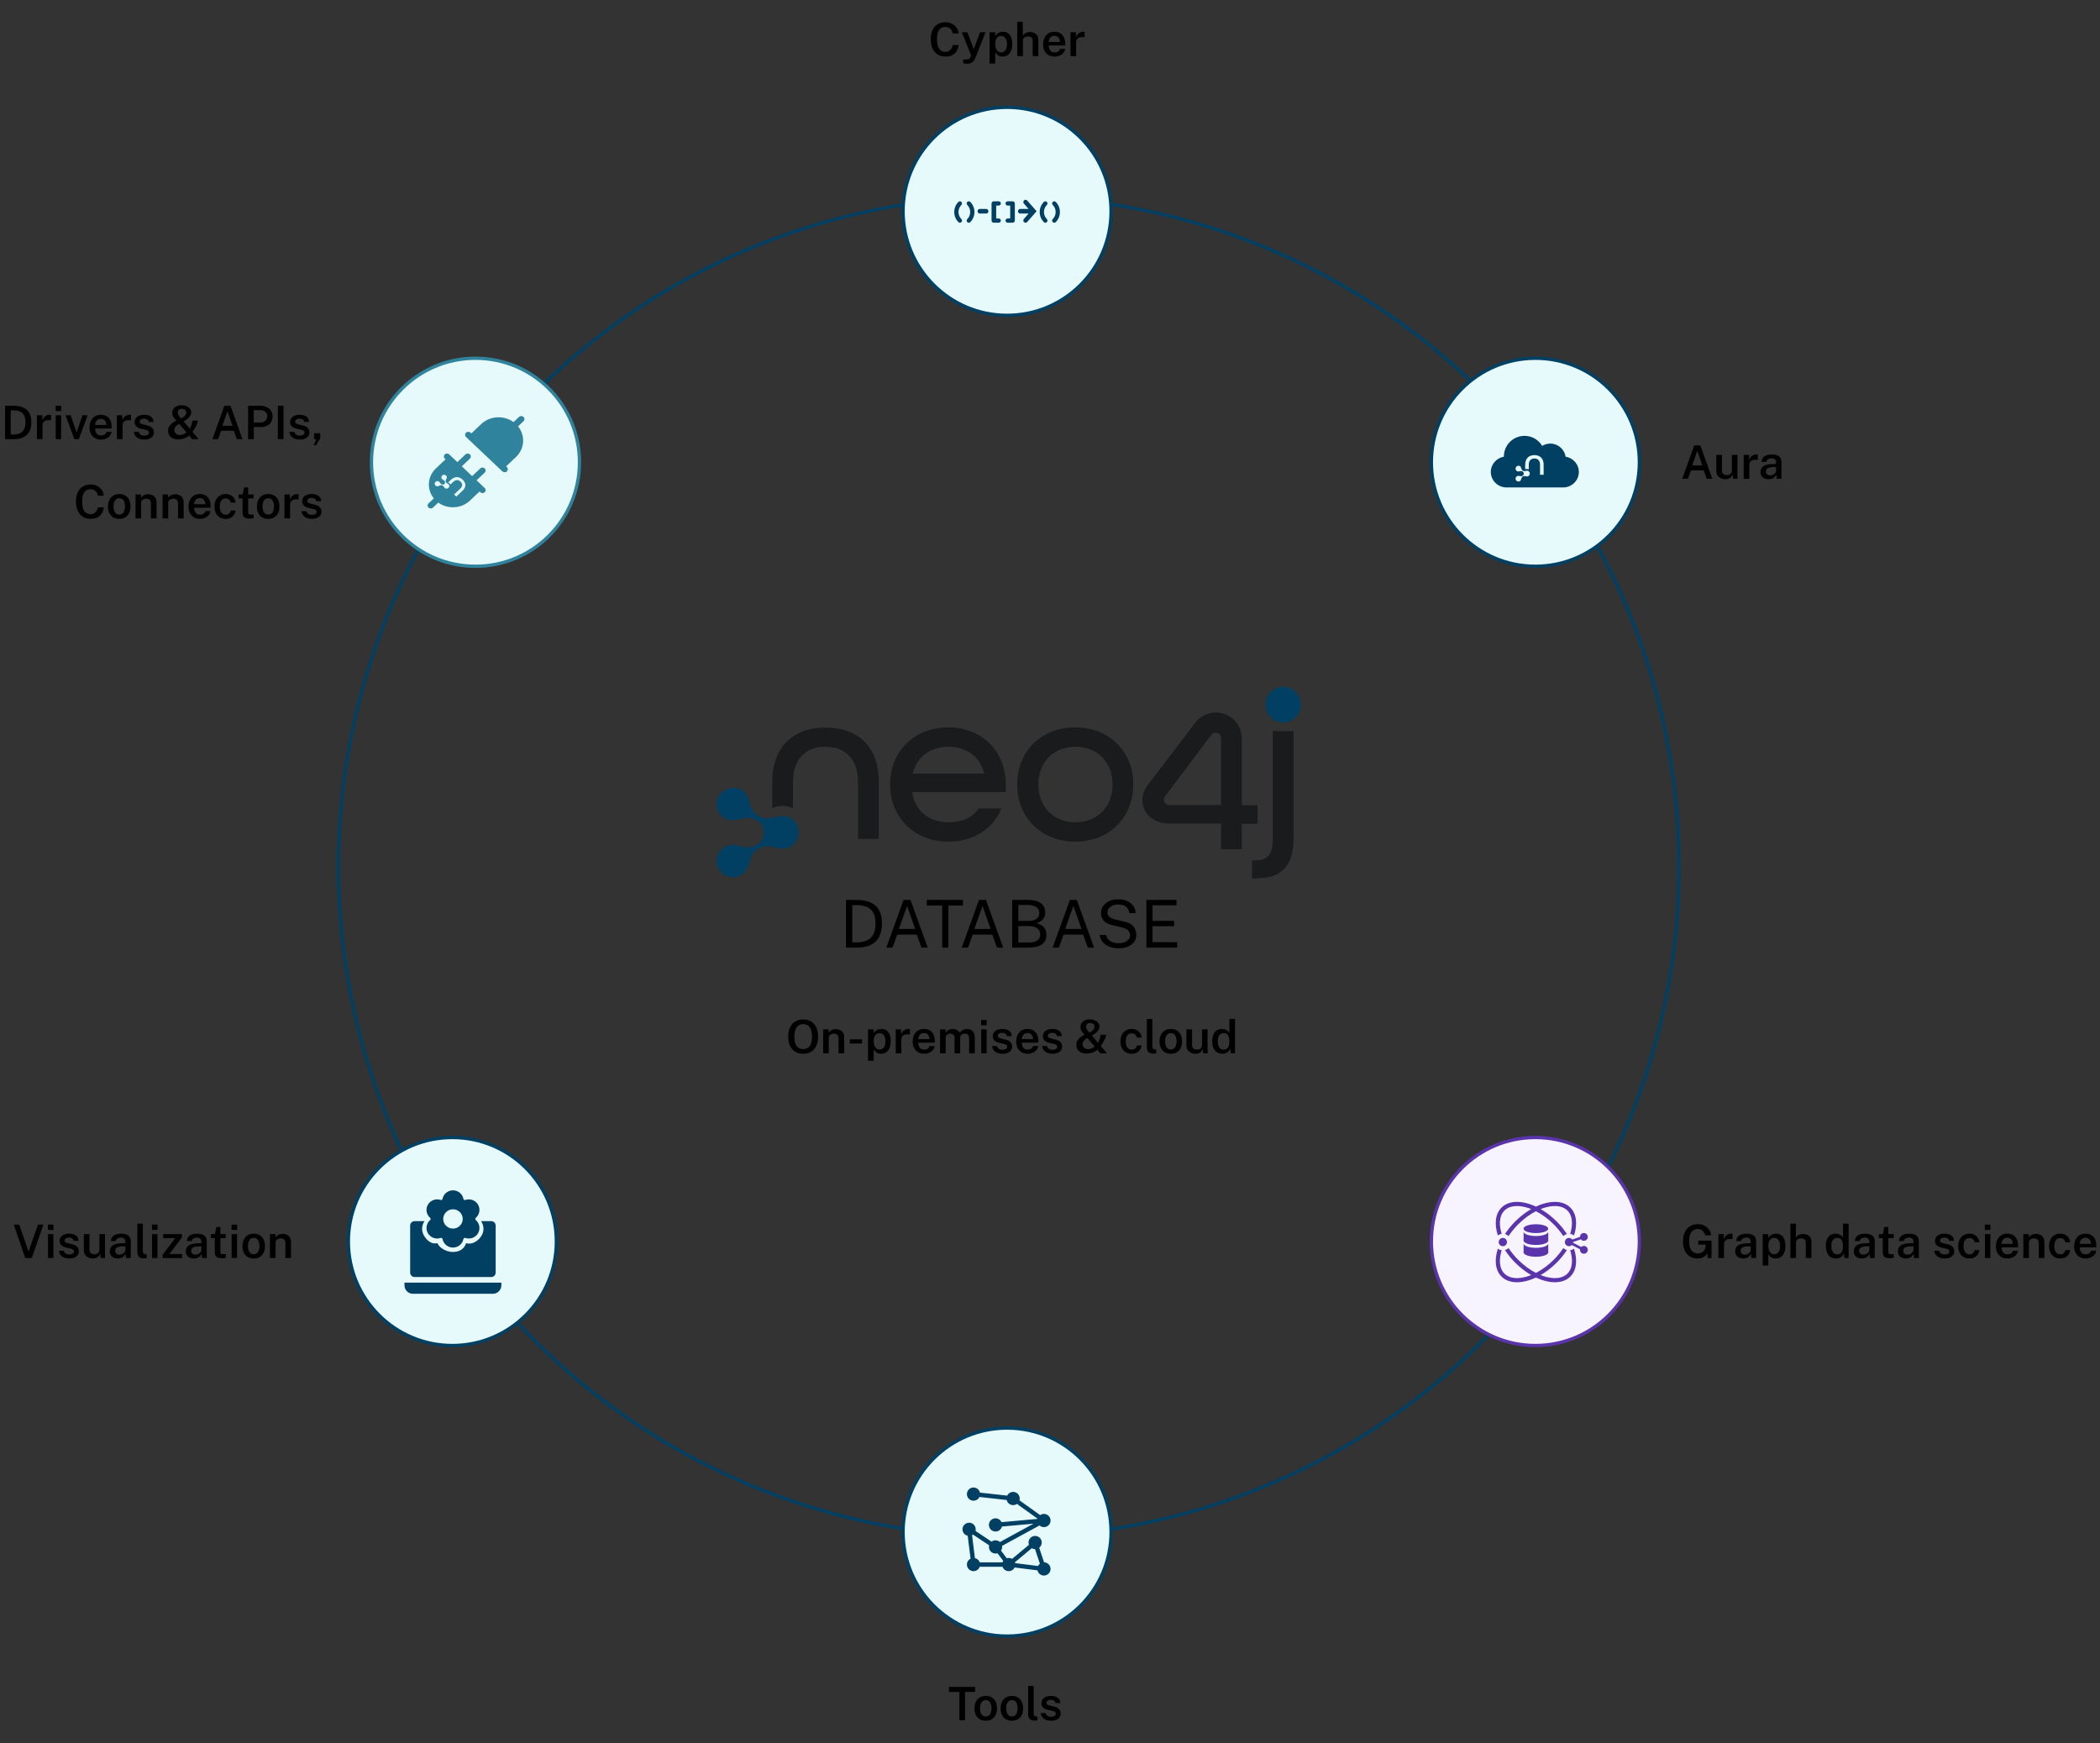 <svg width="636" height="528" viewBox="0 0 636 528" fill="none" xmlns="http://www.w3.org/2000/svg">
<rect x="0" y="0" width="636" height="528" fill="#333333" stroke="none"/>
<g clip-path="url(#clip0_47_4508)">
<circle cx="305.5" cy="262.5" r="203" stroke="#014063"/>
<path d="M250.004 220.352C240.352 220.352 233.873 226.033 233.873 236.999V244.794C234.798 244.331 235.856 244.067 236.98 244.067C238.103 244.067 239.162 244.331 240.153 244.794V236.933C240.153 229.799 244.054 226.166 250.004 226.166C255.955 226.166 259.855 229.799 259.855 236.933V254.042H266.136V236.933C266.203 225.901 259.657 220.352 250.004 220.352Z" fill="#1A1B1D"/>
<path d="M269.575 237.593C269.575 227.618 276.847 220.286 287.162 220.286C297.476 220.286 304.617 227.618 304.617 237.593V239.905H276.252C277.177 245.784 281.541 249.021 287.227 249.021C291.459 249.021 294.434 247.7 296.351 244.859H303.293C300.781 251.002 294.831 254.899 287.227 254.899C276.912 254.899 269.573 247.567 269.573 237.592L269.575 237.593ZM298.071 234.29C296.814 229.005 292.517 226.164 287.228 226.164C281.939 226.164 277.707 229.07 276.452 234.29H298.073H298.071Z" fill="#1A1B1D"/>
<path d="M308.055 237.593C308.055 227.618 315.328 220.286 325.642 220.286C335.956 220.286 343.229 227.618 343.229 237.593C343.229 247.568 335.956 254.9 325.642 254.9C315.328 254.9 308.055 247.568 308.055 237.593ZM336.948 237.593C336.948 230.921 332.453 226.166 325.708 226.166C318.965 226.166 314.469 230.921 314.469 237.593C314.469 244.265 318.965 249.021 325.708 249.021C332.453 249.021 336.948 244.265 336.948 237.593Z" fill="#1A1B1D"/>
<path d="M379.196 260.582H379.923C383.956 260.582 385.477 258.799 385.477 254.109V221.41H391.757V253.713C391.757 261.838 388.584 266 380.518 266H379.196V260.584V260.582Z" fill="#1A1B1D"/>
<path d="M376.089 257.212H369.807V249.418H353.874C350.7 249.418 347.923 247.833 346.666 245.323C345.476 242.944 345.806 240.17 347.526 237.858L361.873 219.031C363.923 216.257 367.427 215.134 370.667 216.191C373.973 217.247 376.089 220.219 376.089 223.721V243.868H380.848V249.483H376.089V257.211V257.212ZM352.75 241.292C352.552 241.557 352.485 241.886 352.485 242.217C352.485 243.076 353.212 243.803 354.072 243.803H369.807V223.523C369.807 222.466 369.014 222.069 368.683 222.004C368.552 221.937 368.353 221.937 368.088 221.937C367.692 221.937 367.228 222.069 366.832 222.598L352.75 241.292Z" fill="#1A1B1D"/>
<path d="M388.644 208C385.669 208 383.289 210.444 383.289 213.417C383.289 216.391 385.736 218.834 388.644 218.834C391.553 218.834 394 216.39 394 213.417C394 210.445 391.553 208 388.644 208Z" fill="#014063"/>
<path d="M219.724 239.18C218.931 239.576 218.204 240.236 217.674 241.096C217.146 241.954 216.947 242.879 217.012 243.804C217.079 245.456 218.004 246.974 219.524 247.833C220.913 248.625 222.5 248.427 224.02 248.097C225.872 247.635 227.459 247.437 229.111 248.428H229.177C232.021 250.08 232.021 254.242 229.177 255.892H229.111C227.457 256.883 225.87 256.685 224.02 256.223C222.565 255.827 220.978 255.629 219.524 256.487C218.004 257.346 217.144 258.931 217.012 260.516C216.946 261.441 217.144 262.365 217.674 263.224C218.203 264.083 218.864 264.743 219.724 265.14C221.179 265.867 222.964 265.867 224.485 265.009C225.873 264.217 226.535 262.697 226.932 261.243C227.46 259.393 228.055 257.939 229.775 257.014C231.429 256.023 233.015 256.223 234.866 256.685C236.321 257.081 237.908 257.279 239.361 256.421C240.881 255.562 241.741 253.977 241.873 252.392V251.732C241.807 250.08 240.881 248.561 239.361 247.703C237.973 246.909 236.386 247.109 234.866 247.438C233.014 247.901 231.427 248.099 229.775 247.107C228.122 246.116 227.462 244.729 226.932 242.879C226.535 241.425 225.873 239.973 224.485 239.113C222.964 238.453 221.179 238.453 219.724 239.18Z" fill="#014063"/>
<path d="M256.221 272.54C256.267 272.54 256.407 272.543 256.641 272.55C256.881 272.55 257.171 272.55 257.511 272.55C257.851 272.543 258.204 272.543 258.571 272.55C258.937 272.55 259.274 272.553 259.581 272.56C261.354 272.587 262.791 272.877 263.891 273.43C264.997 273.977 265.807 274.773 266.321 275.82C266.841 276.867 267.101 278.153 267.101 279.68C267.101 281.28 266.821 282.623 266.261 283.71C265.707 284.797 264.861 285.617 263.721 286.17C262.587 286.723 261.144 287 259.391 287H256.221V272.54ZM258.121 274.13V285.41H259.391C260.584 285.41 261.611 285.227 262.471 284.86C263.331 284.487 263.991 283.883 264.451 283.05C264.917 282.217 265.151 281.103 265.151 279.71C265.151 278.317 264.924 277.213 264.471 276.4C264.024 275.587 263.377 275.007 262.531 274.66C261.684 274.307 260.664 274.13 259.471 274.13H258.121ZM268.422 287L273.652 272.54H275.742L280.972 287H279.082L277.662 283.04H271.752L270.302 287H268.422ZM272.222 281.34H277.172L274.712 274.37L272.222 281.34ZM280.689 274.24V272.54H291.629V274.24H287.219V287H285.359V274.24H280.689ZM291.273 287L296.503 272.54H298.593L303.823 287H301.933L300.513 283.04H294.603L293.153 287H291.273ZM295.073 281.34H300.023L297.563 274.37L295.073 281.34ZM306.553 287V272.54H311.203C312.963 272.54 314.293 272.863 315.193 273.51C316.099 274.157 316.553 275.09 316.553 276.31C316.553 277.077 316.353 277.733 315.953 278.28C315.559 278.827 314.866 279.277 313.873 279.63C314.439 279.75 314.916 279.923 315.303 280.15C315.696 280.377 316.009 280.643 316.243 280.95C316.483 281.25 316.653 281.583 316.753 281.95C316.859 282.317 316.913 282.703 316.913 283.11C316.913 284.417 316.446 285.393 315.513 286.04C314.586 286.68 313.199 287 311.353 287H306.553ZM308.403 285.46H311.333C312.539 285.46 313.456 285.263 314.083 284.87C314.716 284.47 315.033 283.857 315.033 283.03C315.033 282.423 314.876 281.933 314.563 281.56C314.256 281.18 313.839 280.903 313.313 280.73C312.786 280.557 312.199 280.47 311.553 280.47H308.403V285.46ZM308.403 278.9H311.553C311.933 278.9 312.309 278.863 312.683 278.79C313.056 278.717 313.399 278.59 313.713 278.41C314.026 278.23 314.279 277.99 314.473 277.69C314.666 277.383 314.763 277 314.763 276.54C314.763 275.7 314.439 275.08 313.793 274.68C313.153 274.273 312.319 274.07 311.293 274.07H308.403V278.9ZM318.793 287L324.023 272.54H326.113L331.343 287H329.453L328.033 283.04H322.123L320.673 287H318.793ZM322.593 281.34H327.543L325.083 274.37L322.593 281.34ZM338.689 287.2C338.009 287.2 337.349 287.117 336.709 286.95C336.069 286.777 335.489 286.52 334.969 286.18C334.449 285.84 334.016 285.42 333.669 284.92C333.329 284.413 333.116 283.827 333.029 283.16H334.969C335.089 283.707 335.326 284.167 335.679 284.54C336.039 284.913 336.476 285.193 336.989 285.38C337.509 285.567 338.072 285.66 338.679 285.66C339.359 285.66 339.966 285.567 340.499 285.38C341.039 285.187 341.462 284.913 341.769 284.56C342.082 284.207 342.239 283.783 342.239 283.29C342.239 282.857 342.139 282.48 341.939 282.16C341.746 281.84 341.462 281.573 341.089 281.36C340.716 281.147 340.262 280.98 339.729 280.86L336.889 280.2C335.822 279.967 334.986 279.55 334.379 278.95C333.779 278.35 333.472 277.557 333.459 276.57C333.459 275.737 333.679 275.003 334.119 274.37C334.566 273.737 335.176 273.243 335.949 272.89C336.729 272.537 337.619 272.36 338.619 272.36C339.772 272.36 340.742 272.557 341.529 272.95C342.316 273.343 342.909 273.86 343.309 274.5C343.709 275.14 343.912 275.823 343.919 276.55H342.009C341.949 275.897 341.756 275.38 341.429 275C341.109 274.613 340.706 274.34 340.219 274.18C339.732 274.013 339.202 273.93 338.629 273.93C338.216 273.93 337.816 273.983 337.429 274.09C337.049 274.19 336.706 274.343 336.399 274.55C336.099 274.757 335.859 275.013 335.679 275.32C335.499 275.627 335.409 275.983 335.409 276.39C335.409 276.91 335.586 277.333 335.939 277.66C336.299 277.987 336.949 278.267 337.889 278.5L340.639 279.16C341.359 279.313 341.946 279.54 342.399 279.84C342.859 280.14 343.212 280.48 343.459 280.86C343.712 281.24 343.886 281.637 343.979 282.05C344.079 282.463 344.129 282.87 344.129 283.27C344.129 283.997 343.912 284.66 343.479 285.26C343.046 285.853 342.422 286.327 341.609 286.68C340.802 287.027 339.829 287.2 338.689 287.2ZM347.197 287V272.54H356.317L356.307 274.17H349.057V278.89H355.587V280.51H349.047V285.33L356.507 285.35V287H347.197Z" fill="black"/>
<path d="M243.261 319.14C242.328 319.14 241.52 318.935 240.839 318.524C240.162 318.113 239.637 317.521 239.264 316.746C238.895 315.971 238.711 315.043 238.711 313.96C238.711 312.868 238.898 311.932 239.271 311.153C239.644 310.374 240.172 309.776 240.853 309.361C241.539 308.946 242.342 308.738 243.261 308.738C244.18 308.738 244.976 308.946 245.648 309.361C246.325 309.776 246.847 310.374 247.216 311.153C247.585 311.932 247.769 312.868 247.769 313.96C247.769 315.043 247.587 315.971 247.223 316.746C246.859 317.516 246.339 318.109 245.662 318.524C244.985 318.935 244.185 319.14 243.261 319.14ZM243.261 317.712C243.812 317.712 244.285 317.584 244.682 317.327C245.079 317.066 245.382 316.662 245.592 316.116C245.807 315.565 245.914 314.854 245.914 313.981C245.914 313.094 245.807 312.371 245.592 311.811C245.377 311.246 245.072 310.831 244.675 310.565C244.278 310.299 243.807 310.166 243.261 310.166C242.71 310.166 242.234 310.301 241.833 310.572C241.436 310.838 241.128 311.253 240.909 311.818C240.69 312.378 240.58 313.099 240.58 313.981C240.58 314.854 240.69 315.565 240.909 316.116C241.128 316.662 241.436 317.066 241.833 317.327C242.234 317.584 242.71 317.712 243.261 317.712ZM249.292 319V311.762H250.958V312.798C251.07 312.611 251.222 312.432 251.413 312.259C251.609 312.086 251.85 311.946 252.134 311.839C252.419 311.732 252.753 311.678 253.135 311.678C253.583 311.678 253.999 311.767 254.381 311.944C254.769 312.121 255.079 312.399 255.312 312.777C255.55 313.155 255.669 313.643 255.669 314.24V319H253.961V314.443C253.961 313.967 253.831 313.615 253.569 313.386C253.308 313.153 252.979 313.036 252.582 313.036C252.312 313.036 252.055 313.083 251.812 313.176C251.57 313.265 251.371 313.402 251.217 313.589C251.068 313.771 250.993 314 250.993 314.275V319H249.292ZM261.079 314.751V316.025L257.383 316.032V314.758L261.079 314.751ZM262.896 321.254V311.762H264.597L264.611 312.903C264.704 312.744 264.823 312.588 264.968 312.434C265.117 312.28 265.287 312.142 265.479 312.021C265.675 311.9 265.892 311.804 266.13 311.734C266.368 311.659 266.629 311.622 266.914 311.622C267.469 311.622 267.961 311.755 268.391 312.021C268.82 312.282 269.156 312.686 269.399 313.232C269.646 313.778 269.77 314.469 269.77 315.304C269.77 316.158 269.644 316.87 269.392 317.439C269.14 318.008 268.787 318.435 268.335 318.72C267.882 319 267.357 319.14 266.76 319.14C266.484 319.14 266.232 319.103 266.004 319.028C265.78 318.953 265.579 318.851 265.402 318.72C265.224 318.589 265.068 318.447 264.933 318.293C264.802 318.139 264.692 317.978 264.604 317.81V321.254H262.896ZM266.382 317.866C266.895 317.866 267.32 317.663 267.656 317.257C267.992 316.846 268.16 316.205 268.16 315.332C268.16 314.576 268.001 313.981 267.684 313.547C267.371 313.108 266.937 312.889 266.382 312.889C265.784 312.889 265.336 313.12 265.038 313.582C264.739 314.039 264.59 314.623 264.59 315.332C264.59 315.789 264.655 316.212 264.786 316.599C264.921 316.982 265.119 317.29 265.381 317.523C265.647 317.752 265.98 317.866 266.382 317.866ZM271.277 319V311.762H272.908V313.33C273.024 312.971 273.19 312.665 273.405 312.413C273.624 312.156 273.881 311.96 274.175 311.825C274.469 311.69 274.788 311.622 275.134 311.622C275.218 311.622 275.299 311.627 275.379 311.636C275.458 311.645 275.516 311.662 275.554 311.685V313.316C275.502 313.293 275.435 313.276 275.351 313.267C275.271 313.258 275.201 313.253 275.141 313.253C274.791 313.225 274.48 313.239 274.21 313.295C273.944 313.351 273.717 313.447 273.531 313.582C273.349 313.713 273.211 313.881 273.118 314.086C273.024 314.287 272.978 314.522 272.978 314.793V319H271.277ZM278.11 315.773C278.105 316.184 278.17 316.548 278.306 316.865C278.441 317.182 278.642 317.432 278.908 317.614C279.174 317.791 279.503 317.88 279.895 317.88C280.296 317.88 280.644 317.791 280.938 317.614C281.236 317.432 281.435 317.157 281.533 316.788H283.094C283.01 317.292 282.809 317.719 282.492 318.069C282.174 318.419 281.789 318.685 281.337 318.867C280.889 319.049 280.422 319.14 279.937 319.14C279.237 319.14 278.621 318.993 278.089 318.699C277.561 318.4 277.148 317.976 276.85 317.425C276.556 316.874 276.409 316.219 276.409 315.458C276.409 314.716 276.544 314.058 276.815 313.484C277.085 312.905 277.475 312.45 277.984 312.119C278.497 311.788 279.113 311.622 279.832 311.622C280.546 311.622 281.145 311.774 281.631 312.077C282.121 312.38 282.489 312.805 282.737 313.351C282.989 313.892 283.115 314.527 283.115 315.255V315.773H278.11ZM278.11 314.716H281.505C281.505 314.366 281.444 314.051 281.323 313.771C281.201 313.486 281.015 313.262 280.763 313.099C280.515 312.931 280.203 312.847 279.825 312.847C279.451 312.847 279.136 312.938 278.88 313.12C278.623 313.302 278.429 313.538 278.299 313.827C278.168 314.112 278.105 314.408 278.11 314.716ZM284.702 319V311.762H286.361V312.798C286.571 312.481 286.856 312.205 287.215 311.972C287.579 311.739 288.041 311.622 288.601 311.622C288.858 311.622 289.117 311.666 289.378 311.755C289.644 311.844 289.889 311.974 290.113 312.147C290.342 312.32 290.524 312.534 290.659 312.791C290.888 312.45 291.191 312.17 291.569 311.951C291.952 311.732 292.381 311.622 292.857 311.622C293.119 311.622 293.387 311.664 293.662 311.748C293.942 311.832 294.199 311.972 294.432 312.168C294.666 312.364 294.855 312.632 294.999 312.973C295.144 313.309 295.216 313.731 295.216 314.24V319H293.515V314.443C293.515 314.084 293.452 313.801 293.326 313.596C293.2 313.391 293.037 313.246 292.836 313.162C292.64 313.073 292.43 313.029 292.206 313.029C292.006 313.029 291.796 313.069 291.576 313.148C291.362 313.227 291.177 313.358 291.023 313.54C290.874 313.722 290.799 313.967 290.799 314.275V319H289.098V314.17C289.098 313.918 289.033 313.708 288.902 313.54C288.772 313.372 288.606 313.246 288.405 313.162C288.209 313.073 288.009 313.029 287.803 313.029C287.593 313.029 287.379 313.073 287.159 313.162C286.945 313.251 286.765 313.386 286.62 313.568C286.476 313.75 286.403 313.986 286.403 314.275V319H284.702ZM298.805 311.762V319H297.167V311.762H298.805ZM298.826 308.885V310.495H297.139V308.885H298.826ZM303.585 319.14C303.081 319.14 302.603 319.061 302.15 318.902C301.702 318.739 301.324 318.484 301.016 318.139C300.713 317.794 300.522 317.348 300.442 316.802H301.94C302.006 317.068 302.12 317.285 302.283 317.453C302.451 317.621 302.65 317.745 302.878 317.824C303.107 317.899 303.34 317.936 303.578 317.936C304.012 317.936 304.362 317.861 304.628 317.712C304.899 317.563 305.034 317.332 305.034 317.019C305.034 316.79 304.96 316.608 304.81 316.473C304.661 316.338 304.423 316.235 304.096 316.165L302.717 315.85C302.106 315.715 301.614 315.491 301.24 315.178C300.872 314.865 300.685 314.424 300.68 313.855C300.676 313.426 300.783 313.043 301.002 312.707C301.222 312.371 301.548 312.107 301.982 311.916C302.416 311.72 302.953 311.622 303.592 311.622C304.437 311.622 305.114 311.811 305.622 312.189C306.131 312.562 306.392 313.097 306.406 313.792H304.957C304.906 313.479 304.759 313.237 304.516 313.064C304.274 312.887 303.959 312.798 303.571 312.798C303.17 312.798 302.841 312.875 302.584 313.029C302.328 313.183 302.199 313.419 302.199 313.736C302.199 313.955 302.297 314.128 302.493 314.254C302.689 314.38 302.983 314.487 303.375 314.576L304.677 314.891C305.051 314.984 305.356 315.11 305.594 315.269C305.832 315.428 306.019 315.603 306.154 315.794C306.29 315.981 306.383 316.174 306.434 316.375C306.49 316.571 306.518 316.753 306.518 316.921C306.518 317.388 306.397 317.787 306.154 318.118C305.916 318.445 305.578 318.697 305.139 318.874C304.701 319.051 304.183 319.14 303.585 319.14ZM309.459 315.773C309.455 316.184 309.52 316.548 309.655 316.865C309.791 317.182 309.991 317.432 310.257 317.614C310.523 317.791 310.852 317.88 311.244 317.88C311.646 317.88 311.993 317.791 312.287 317.614C312.586 317.432 312.784 317.157 312.882 316.788H314.443C314.359 317.292 314.159 317.719 313.841 318.069C313.524 318.419 313.139 318.685 312.686 318.867C312.238 319.049 311.772 319.14 311.286 319.14C310.586 319.14 309.97 318.993 309.438 318.699C308.911 318.4 308.498 317.976 308.199 317.425C307.905 316.874 307.758 316.219 307.758 315.458C307.758 314.716 307.894 314.058 308.164 313.484C308.435 312.905 308.825 312.45 309.333 312.119C309.847 311.788 310.463 311.622 311.181 311.622C311.895 311.622 312.495 311.774 312.98 312.077C313.47 312.38 313.839 312.805 314.086 313.351C314.338 313.892 314.464 314.527 314.464 315.255V315.773H309.459ZM309.459 314.716H312.854C312.854 314.366 312.794 314.051 312.672 313.771C312.551 313.486 312.364 313.262 312.112 313.099C311.865 312.931 311.552 312.847 311.174 312.847C310.801 312.847 310.486 312.938 310.229 313.12C309.973 313.302 309.779 313.538 309.648 313.827C309.518 314.112 309.455 314.408 309.459 314.716ZM318.748 319.14C318.244 319.14 317.765 319.061 317.313 318.902C316.865 318.739 316.487 318.484 316.179 318.139C315.875 317.794 315.684 317.348 315.605 316.802H317.103C317.168 317.068 317.282 317.285 317.446 317.453C317.614 317.621 317.812 317.745 318.041 317.824C318.269 317.899 318.503 317.936 318.741 317.936C319.175 317.936 319.525 317.861 319.791 317.712C320.061 317.563 320.197 317.332 320.197 317.019C320.197 316.79 320.122 316.608 319.973 316.473C319.823 316.338 319.585 316.235 319.259 316.165L317.88 315.85C317.268 315.715 316.776 315.491 316.403 315.178C316.034 314.865 315.847 314.424 315.843 313.855C315.838 313.426 315.945 313.043 316.165 312.707C316.384 312.371 316.711 312.107 317.145 311.916C317.579 311.72 318.115 311.622 318.755 311.622C319.599 311.622 320.276 311.811 320.785 312.189C321.293 312.562 321.555 313.097 321.569 313.792H320.12C320.068 313.479 319.921 313.237 319.679 313.064C319.436 312.887 319.121 312.798 318.734 312.798C318.332 312.798 318.003 312.875 317.747 313.029C317.49 313.183 317.362 313.419 317.362 313.736C317.362 313.955 317.46 314.128 317.656 314.254C317.852 314.38 318.146 314.487 318.538 314.576L319.84 314.891C320.213 314.984 320.519 315.11 320.757 315.269C320.995 315.428 321.181 315.603 321.317 315.794C321.452 315.981 321.545 316.174 321.597 316.375C321.653 316.571 321.681 316.753 321.681 316.921C321.681 317.388 321.559 317.787 321.317 318.118C321.079 318.445 320.74 318.697 320.302 318.874C319.863 319.051 319.345 319.14 318.748 319.14ZM330.037 308.724C330.578 308.724 331.071 308.815 331.514 308.997C331.962 309.179 332.319 309.433 332.585 309.76C332.851 310.087 332.984 310.469 332.984 310.908C332.984 311.109 332.942 311.319 332.858 311.538C332.779 311.757 332.648 311.981 332.466 312.21C332.289 312.439 332.053 312.672 331.759 312.91C331.465 313.148 331.103 313.386 330.674 313.624L332.55 315.815C332.625 315.684 332.716 315.5 332.823 315.262C332.935 315.019 333.04 314.739 333.138 314.422C333.236 314.1 333.299 313.755 333.327 313.386H335.049C334.956 313.829 334.816 314.249 334.629 314.646C334.447 315.043 334.244 315.421 334.02 315.78C333.801 316.139 333.584 316.485 333.369 316.816L335.238 319H333.271L332.354 317.95C331.827 318.356 331.285 318.645 330.73 318.818C330.179 318.986 329.65 319.07 329.141 319.07C328.436 319.07 327.848 318.96 327.377 318.741C326.91 318.517 326.56 318.209 326.327 317.817C326.094 317.425 325.977 316.972 325.977 316.459C325.977 316.006 326.068 315.603 326.25 315.248C326.432 314.889 326.707 314.557 327.076 314.254C327.445 313.951 327.907 313.652 328.462 313.358C328.21 313.087 327.991 312.831 327.804 312.588C327.622 312.345 327.48 312.1 327.377 311.853C327.274 311.601 327.223 311.326 327.223 311.027C327.223 310.593 327.342 310.203 327.58 309.858C327.818 309.508 328.147 309.233 328.567 309.032C328.992 308.827 329.482 308.724 330.037 308.724ZM330.114 309.809C329.731 309.814 329.435 309.926 329.225 310.145C329.02 310.36 328.917 310.616 328.917 310.915C328.917 311.102 328.957 311.291 329.036 311.482C329.115 311.669 329.213 311.846 329.33 312.014C329.451 312.177 329.568 312.322 329.68 312.448L329.953 312.735C330.359 312.492 330.672 312.273 330.891 312.077C331.11 311.876 331.262 311.687 331.346 311.51C331.43 311.328 331.472 311.146 331.472 310.964C331.472 310.689 331.407 310.465 331.276 310.292C331.145 310.119 330.975 309.996 330.765 309.921C330.56 309.842 330.343 309.804 330.114 309.809ZM329.302 314.352C328.877 314.59 328.523 314.879 328.238 315.22C327.953 315.561 327.832 315.948 327.874 316.382C327.897 316.667 327.991 316.912 328.154 317.117C328.317 317.322 328.52 317.479 328.763 317.586C329.01 317.693 329.269 317.747 329.54 317.747C329.867 317.747 330.21 317.675 330.569 317.53C330.933 317.385 331.25 317.185 331.521 316.928L329.302 314.352ZM342.762 311.622C343.327 311.622 343.824 311.734 344.253 311.958C344.682 312.182 345.025 312.492 345.282 312.889C345.543 313.286 345.7 313.736 345.751 314.24H344.295C344.262 314.021 344.183 313.813 344.057 313.617C343.931 313.416 343.761 313.255 343.546 313.134C343.331 313.008 343.072 312.945 342.769 312.945C342.228 312.945 341.787 313.146 341.446 313.547C341.11 313.948 340.942 314.564 340.942 315.395C340.942 316.16 341.103 316.769 341.425 317.222C341.747 317.675 342.207 317.901 342.804 317.901C343.103 317.901 343.357 317.836 343.567 317.705C343.782 317.57 343.95 317.404 344.071 317.208C344.197 317.007 344.279 316.807 344.316 316.606H345.73C345.688 317.096 345.534 317.532 345.268 317.915C345.007 318.298 344.661 318.599 344.232 318.818C343.807 319.033 343.317 319.14 342.762 319.14C342.099 319.14 341.509 318.995 340.991 318.706C340.478 318.412 340.074 317.987 339.78 317.432C339.486 316.872 339.339 316.198 339.339 315.409C339.339 314.658 339.477 314 339.752 313.435C340.027 312.866 340.422 312.422 340.935 312.105C341.448 311.783 342.057 311.622 342.762 311.622ZM349.406 319.105C348.939 319.105 348.566 319.047 348.286 318.93C348.006 318.813 347.796 318.657 347.656 318.461C347.516 318.265 347.425 318.046 347.383 317.803C347.341 317.556 347.32 317.304 347.32 317.047V308.598H348.986V316.851C348.986 317.164 349.049 317.406 349.175 317.579C349.305 317.752 349.515 317.852 349.805 317.88L350.169 317.894V318.965C350.043 319.002 349.914 319.035 349.784 319.063C349.653 319.091 349.527 319.105 349.406 319.105ZM354.602 319.14C353.911 319.14 353.309 318.993 352.796 318.699C352.282 318.4 351.883 317.973 351.599 317.418C351.319 316.863 351.179 316.195 351.179 315.416C351.179 314.66 351.314 313.997 351.585 313.428C351.86 312.859 352.254 312.415 352.768 312.098C353.281 311.781 353.895 311.622 354.609 311.622C355.299 311.622 355.899 311.774 356.408 312.077C356.916 312.38 357.308 312.814 357.584 313.379C357.864 313.944 358.004 314.623 358.004 315.416C358.004 316.149 357.871 316.795 357.605 317.355C357.343 317.91 356.958 318.347 356.45 318.664C355.946 318.981 355.33 319.14 354.602 319.14ZM354.609 317.845C355.001 317.845 355.323 317.738 355.575 317.523C355.831 317.308 356.02 317.014 356.142 316.641C356.268 316.268 356.331 315.843 356.331 315.367C356.331 314.924 356.275 314.515 356.163 314.142C356.055 313.769 355.873 313.47 355.617 313.246C355.365 313.017 355.029 312.903 354.609 312.903C354.212 312.903 353.883 313.008 353.622 313.218C353.365 313.423 353.171 313.713 353.041 314.086C352.915 314.455 352.852 314.882 352.852 315.367C352.852 315.806 352.908 316.214 353.02 316.592C353.136 316.965 353.323 317.269 353.58 317.502C353.836 317.731 354.179 317.845 354.609 317.845ZM362.079 319.14C361.724 319.14 361.381 319.089 361.05 318.986C360.723 318.879 360.429 318.725 360.168 318.524C359.907 318.319 359.699 318.067 359.545 317.768C359.391 317.469 359.314 317.122 359.314 316.725V311.762H361.022V316.529C361.022 316.921 361.146 317.243 361.393 317.495C361.645 317.747 362.023 317.873 362.527 317.873C362.984 317.873 363.351 317.754 363.626 317.516C363.901 317.273 364.039 316.926 364.039 316.473V311.762H365.733V319H364.424L364.235 317.586C364.146 317.983 363.99 318.295 363.766 318.524C363.547 318.748 363.288 318.907 362.989 319C362.695 319.093 362.392 319.14 362.079 319.14ZM370.207 319.14C369.25 319.14 368.499 318.811 367.953 318.153C367.407 317.495 367.134 316.559 367.134 315.346C367.134 314.59 367.244 313.934 367.463 313.379C367.687 312.819 368.014 312.387 368.443 312.084C368.877 311.776 369.414 311.622 370.053 311.622C370.352 311.622 370.622 311.659 370.865 311.734C371.112 311.804 371.332 311.897 371.523 312.014C371.714 312.131 371.875 312.259 372.006 312.399C372.141 312.539 372.246 312.679 372.321 312.819V308.598H374.029V319H372.769L372.58 317.516C372.524 317.689 372.44 317.871 372.328 318.062C372.221 318.249 372.074 318.424 371.887 318.587C371.705 318.75 371.476 318.883 371.201 318.986C370.926 319.089 370.594 319.14 370.207 319.14ZM370.557 317.887C371.168 317.887 371.614 317.689 371.894 317.292C372.179 316.891 372.321 316.228 372.321 315.304C372.316 314.777 372.251 314.333 372.125 313.974C372.004 313.615 371.815 313.344 371.558 313.162C371.306 312.98 370.979 312.889 370.578 312.889C370.065 312.889 369.642 313.078 369.311 313.456C368.98 313.834 368.814 314.45 368.814 315.304C368.814 316.153 368.966 316.797 369.269 317.236C369.572 317.67 370.002 317.887 370.557 317.887Z" fill="black"/>
<path d="M305 95.5C287.603 95.5 273.5 81.397 273.5 64C273.5 46.603 287.603 32.5 305 32.5C322.397 32.5 336.5 46.603 336.5 64C336.5 81.397 322.397 95.5 305 95.5Z" fill="#E7FAFB"/>
<path d="M305 95.5C287.603 95.5 273.5 81.397 273.5 64C273.5 46.603 287.603 32.5 305 32.5C322.397 32.5 336.5 46.603 336.5 64C336.5 81.397 322.397 95.5 305 95.5Z" stroke="#014063"/>
<path fill-rule="evenodd" clip-rule="evenodd" d="M291.165 61.154C291.416 61.407 291.416 61.818 291.165 62.072C289.994 63.253 289.994 65.167 291.165 66.348C291.416 66.602 291.416 67.013 291.165 67.266C290.913 67.52 290.506 67.52 290.255 67.266C288.582 65.578 288.582 62.842 290.255 61.154C290.506 60.9 290.913 60.9 291.165 61.154Z" fill="#014063"/>
<path fill-rule="evenodd" clip-rule="evenodd" d="M292.953 61.154C292.702 61.407 292.702 61.818 292.953 62.072C294.123 63.253 294.123 65.167 292.953 66.348C292.702 66.602 292.702 67.013 292.953 67.266C293.204 67.52 293.612 67.52 293.863 67.266C295.536 65.578 295.536 62.842 293.863 61.154C293.612 60.9 293.204 60.9 292.953 61.154Z" fill="#014063"/>
<path fill-rule="evenodd" clip-rule="evenodd" d="M317.047 61.154C317.298 61.407 317.298 61.818 317.047 62.072C315.877 63.253 315.877 65.167 317.047 66.348C317.298 66.602 317.298 67.013 317.047 67.266C316.796 67.52 316.389 67.52 316.137 67.266C314.464 65.578 314.464 62.842 316.137 61.154C316.389 60.9 316.796 60.9 317.047 61.154Z" fill="#014063"/>
<path fill-rule="evenodd" clip-rule="evenodd" d="M318.836 61.154C318.585 61.407 318.585 61.818 318.836 62.072C320.006 63.253 320.006 65.167 318.836 66.348C318.585 66.602 318.585 67.013 318.836 67.266C319.087 67.52 319.495 67.52 319.746 67.266C321.419 65.578 321.419 62.842 319.746 61.154C319.495 60.9 319.087 60.9 318.836 61.154Z" fill="#014063"/>
<path fill-rule="evenodd" clip-rule="evenodd" d="M300.294 61.613C300.294 61.254 300.61 60.964 301 60.964H302.412C302.802 60.964 303.118 61.254 303.118 61.613C303.118 61.971 302.802 62.262 302.412 62.262H301.706V66.158H302.412C302.802 66.158 303.118 66.448 303.118 66.807C303.118 67.166 302.802 67.456 302.412 67.456H301C300.61 67.456 300.294 67.166 300.294 66.807V61.613Z" fill="#014063"/>
<path fill-rule="evenodd" clip-rule="evenodd" d="M307.353 61.613C307.353 61.254 307.037 60.964 306.647 60.964H305.235C304.846 60.964 304.53 61.254 304.53 61.613C304.53 61.971 304.846 62.262 305.235 62.262H305.941V66.158H305.235C304.846 66.158 304.53 66.448 304.53 66.807C304.53 67.166 304.846 67.456 305.235 67.456H306.647C307.037 67.456 307.353 67.166 307.353 66.807V61.613Z" fill="#014063"/>
<path fill-rule="evenodd" clip-rule="evenodd" d="M310.142 60.678C310.42 60.421 310.848 60.444 311.098 60.73L313.941 63.978L311.098 67.226C310.848 67.512 310.42 67.535 310.142 67.278C309.865 67.021 309.842 66.581 310.092 66.295L311.512 64.674H308.971C308.597 64.674 308.294 64.362 308.294 63.978C308.294 63.594 308.597 63.282 308.971 63.282H311.512L310.092 61.661C309.842 61.375 309.865 60.935 310.142 60.678Z" fill="#014063"/>
<path fill-rule="evenodd" clip-rule="evenodd" d="M296.059 63.978C296.059 63.594 296.354 63.282 296.718 63.282H298.694C299.058 63.282 299.353 63.594 299.353 63.978C299.353 64.362 299.058 64.674 298.694 64.674H296.718C296.354 64.674 296.059 64.362 296.059 63.978Z" fill="#014063"/>
<path d="M465 171.5C447.603 171.5 433.5 157.397 433.5 140C433.5 122.603 447.603 108.5 465 108.5C482.397 108.5 496.5 122.603 496.5 140C496.5 157.397 482.397 171.5 465 171.5Z" fill="#E7FAFB"/>
<path d="M465 171.5C447.603 171.5 433.5 157.397 433.5 140C433.5 122.603 447.603 108.5 465 108.5C482.397 108.5 496.5 122.603 496.5 140C496.5 157.397 482.397 171.5 465 171.5Z" stroke="#014063"/>
<path fill-rule="evenodd" clip-rule="evenodd" d="M474.153 138.306C473.803 136.064 471.859 134.344 469.521 134.344C468.641 134.344 467.796 134.587 467.063 135.041C465.947 133.167 463.939 132 461.708 132C458.262 132 455.458 134.804 455.458 138.25C455.458 138.271 455.458 138.294 455.459 138.315C453.244 138.688 451.5 140.619 451.5 142.938C451.5 145.523 453.655 147.625 456.24 147.625H473.427C476.012 147.625 478.167 145.523 478.167 142.938C478.167 140.599 476.394 138.656 474.153 138.306ZM464.709 137.833C463.04 137.833 461.919 138.836 461.919 140.772V142.148C462.079 142.067 462.262 142.02 462.456 142.02C462.651 142.02 462.834 142.067 463.005 142.148V140.76C463.005 139.501 463.68 138.86 464.709 138.86C465.739 138.86 466.414 139.501 466.414 140.76V143.781H467.5V140.76C467.512 138.813 466.379 137.833 464.709 137.833ZM459.117 141.496C459.208 141.344 459.334 141.227 459.471 141.157C459.723 141.029 460.032 141.029 460.295 141.146C460.535 141.297 460.65 141.554 460.718 141.81C460.81 142.137 460.924 142.382 461.21 142.557C461.496 142.732 461.77 142.697 462.091 142.615C462.354 142.557 462.628 142.522 462.868 142.662C463.131 142.813 463.291 143.082 463.303 143.373V143.49C463.28 143.77 463.131 144.049 462.868 144.201C462.617 144.352 462.342 144.317 462.091 144.248C461.771 144.166 461.496 144.131 461.21 144.306C460.913 144.469 460.81 144.726 460.718 145.052C460.65 145.309 460.535 145.577 460.295 145.717C460.032 145.868 459.723 145.868 459.471 145.74C459.323 145.67 459.208 145.553 459.117 145.402C459.025 145.25 458.991 145.087 459.002 144.924C459.025 144.644 459.174 144.364 459.437 144.213C459.688 144.061 459.963 144.096 460.214 144.166C460.535 144.248 460.809 144.283 461.095 144.108H461.107C461.599 143.816 461.599 143.082 461.107 142.79H461.095C460.809 142.615 460.535 142.65 460.214 142.732C459.951 142.79 459.677 142.825 459.437 142.685C459.174 142.533 459.014 142.265 459.002 141.974C458.991 141.81 459.025 141.647 459.117 141.496Z" fill="#014063"/>
<path d="M465 407.5C447.603 407.5 433.5 393.397 433.5 376C433.5 358.603 447.603 344.5 465 344.5C482.397 344.5 496.5 358.603 496.5 376C496.5 393.397 482.397 407.5 465 407.5Z" fill="#F7F3FF"/>
<path d="M465 407.5C447.603 407.5 433.5 393.397 433.5 376C433.5 358.603 447.603 344.5 465 344.5C482.397 344.5 496.5 358.603 496.5 376C496.5 393.397 482.397 407.5 465 407.5Z" stroke="#5A34AA"/>
<path d="M475.758 379.423C475.694 379.168 475.621 378.909 475.539 378.648C475.97 378.586 476.367 378.415 476.698 378.163C477.797 381.558 477.512 384.693 475.602 386.602C473.323 388.881 469.298 388.846 465.169 386.906C461.04 388.846 457.015 388.882 454.736 386.602C452.826 384.693 452.541 381.558 453.64 378.164C453.971 378.415 454.368 378.586 454.8 378.647C454.717 378.909 454.644 379.168 454.58 379.424C453.881 382.218 454.326 384.422 455.621 385.717C456.917 387.013 459.12 387.457 461.914 386.758C462.51 386.609 463.122 386.41 463.743 386.162C462.082 385.209 460.436 383.955 458.909 382.429C457.689 381.208 456.643 379.911 455.786 378.592C456.203 378.483 456.578 378.269 456.881 377.98C457.679 379.197 458.653 380.402 459.794 381.543C461.502 383.251 463.351 384.582 465.169 385.512C466.988 384.582 468.837 383.251 470.544 381.544C471.685 380.402 472.659 379.197 473.457 377.98C473.76 378.269 474.135 378.483 474.553 378.592C473.695 379.911 472.649 381.209 471.429 382.429C469.903 383.955 468.256 385.209 466.596 386.162C467.217 386.41 467.828 386.609 468.424 386.758C471.218 387.457 473.422 387.012 474.717 385.717C476.012 384.421 476.457 382.217 475.758 379.423Z" fill="#5A34AA"/>
<path d="M455.076 374.919C454.678 374.943 454.33 375.153 454.118 375.463C453.981 375.664 453.901 375.907 453.901 376.169C453.901 376.861 454.461 377.421 455.153 377.421C455.844 377.421 456.405 376.861 456.405 376.169C456.405 375.914 456.328 375.677 456.197 375.479C455.973 375.14 455.589 374.916 455.152 374.916C455.127 374.916 455.101 374.917 455.076 374.919Z" fill="#5A34AA"/>
<path d="M454.799 373.689C454.717 373.428 454.644 373.17 454.58 372.914C453.881 370.12 454.326 367.917 455.621 366.621C456.917 365.326 459.121 364.881 461.914 365.58C462.51 365.729 463.122 365.928 463.743 366.176C462.082 367.129 460.436 368.383 458.909 369.909C457.689 371.129 456.644 372.426 455.786 373.745C456.204 373.854 456.579 374.068 456.882 374.357C457.68 373.14 458.653 371.936 459.794 370.794C461.502 369.087 463.35 367.756 465.169 366.826C466.988 367.756 468.837 369.087 470.544 370.794C471.685 371.936 472.658 373.14 473.456 374.357C473.759 374.068 474.134 373.854 474.552 373.745C473.695 372.426 472.649 371.129 471.429 369.909C469.903 368.383 468.256 367.129 466.596 366.176C467.217 365.928 467.828 365.729 468.424 365.58C471.218 364.881 473.421 365.326 474.717 366.621C476.012 367.917 476.457 370.121 475.758 372.915C475.694 373.17 475.621 373.428 475.539 373.689C475.971 373.75 476.367 373.922 476.699 374.174C477.797 370.779 477.511 367.645 475.602 365.736C473.323 363.457 469.298 363.492 465.169 365.432C461.04 363.492 457.015 363.457 454.736 365.736C452.827 367.645 452.542 370.779 453.639 374.173C453.971 373.921 454.367 373.75 454.799 373.689Z" fill="#5A34AA"/>
<path d="M474.14 375.478C474.009 375.676 473.933 375.914 473.933 376.169C473.933 376.861 474.493 377.421 475.185 377.421C475.523 377.421 475.83 377.287 476.055 377.069L478.527 378.359C478.52 378.413 478.516 378.468 478.516 378.524C478.516 379.175 479.043 379.702 479.693 379.702C480.344 379.702 480.871 379.175 480.871 378.524C480.871 377.874 480.344 377.346 479.693 377.346C479.383 377.346 479.101 377.466 478.89 377.663L476.42 376.374C476.431 376.307 476.437 376.239 476.437 376.169C476.437 376.162 476.437 376.155 476.437 376.148L478.774 375.335C478.989 375.604 479.321 375.777 479.693 375.777C480.344 375.777 480.871 375.249 480.871 374.599C480.871 373.949 480.344 373.421 479.693 373.421C479.045 373.421 478.519 373.946 478.516 374.593L476.178 375.406C475.964 375.128 475.635 374.941 475.262 374.919C475.237 374.917 475.211 374.916 475.185 374.916C474.748 374.916 474.365 375.14 474.14 375.478Z" fill="#5A34AA"/>
<path fill-rule="evenodd" clip-rule="evenodd" d="M461.413 372.121C461.416 372.278 461.495 372.429 461.637 372.57C461.507 372.706 461.436 372.852 461.436 373.004L461.436 373.013V375.528C461.421 375.578 461.413 375.63 461.413 375.682C461.413 375.847 461.492 376.002 461.632 376.145C461.505 376.28 461.436 376.424 461.436 376.575L461.436 376.584V379.099C461.421 379.149 461.413 379.201 461.413 379.253C461.413 379.447 461.523 379.629 461.714 379.792C461.906 379.954 462.182 380.1 462.521 380.222C463.2 380.465 464.136 380.615 465.169 380.615C466.201 380.615 467.137 380.465 467.816 380.222C468.155 380.1 468.431 379.954 468.623 379.792C468.815 379.629 468.925 379.447 468.925 379.253C468.925 379.201 468.917 379.149 468.901 379.099V376.575C468.901 376.425 468.832 376.28 468.705 376.145C468.846 376.002 468.925 375.847 468.925 375.682C468.925 375.63 468.917 375.578 468.901 375.528V373.004C468.901 372.843 468.822 372.689 468.677 372.546C468.807 372.41 468.878 372.263 468.878 372.111C468.878 371.372 467.207 370.772 465.145 370.772L465.097 370.773C463.058 370.782 461.413 371.378 461.413 372.111V372.121ZM461.436 376.584L461.436 376.575C461.436 376.424 461.505 376.28 461.632 376.145C461.658 376.171 461.685 376.196 461.714 376.221C461.906 376.384 462.182 376.529 462.521 376.651C463.2 376.894 464.136 377.044 465.169 377.044C466.201 377.044 467.137 376.894 467.816 376.651C468.155 376.529 468.431 376.384 468.623 376.221C468.652 376.196 468.68 376.171 468.705 376.145C468.832 376.28 468.901 376.425 468.901 376.575C468.901 377.314 467.23 377.914 465.169 377.914C463.116 377.914 461.45 377.319 461.436 376.584ZM461.436 373.013L461.436 373.004C461.436 372.852 461.507 372.706 461.637 372.57C462.158 373.083 463.532 373.45 465.145 373.45C466.783 373.45 468.174 373.072 468.677 372.546C468.822 372.689 468.901 372.843 468.901 373.004C468.901 373.743 467.23 374.343 465.169 374.343C463.116 374.343 461.45 373.749 461.436 373.013Z" fill="#5A34AA"/>
<path d="M137 407.5C119.603 407.5 105.5 393.397 105.5 376C105.5 358.603 119.603 344.5 137 344.5C154.397 344.5 168.5 358.603 168.5 376C168.5 393.397 154.397 407.5 137 407.5Z" fill="#E7FAFB"/>
<path d="M137 407.5C119.603 407.5 105.5 393.397 105.5 376C105.5 358.603 119.603 344.5 137 344.5C154.397 344.5 168.5 358.603 168.5 376C168.5 393.397 154.397 407.5 137 407.5Z" stroke="#014063"/>
<path d="M128.57 369.833C127.692 371.078 127.562 372.765 128.381 374.169C129.318 375.774 130.777 376.937 132.5 376.5C133.071 378.052 135.372 379.167 137.13 379.167C139.077 379.167 140.557 378.34 141.167 376.5C142.95 377.066 144.899 375.846 145.878 374.169C146.697 372.765 146.567 371.078 145.689 369.833H148.781C149.518 369.833 150.115 370.43 150.115 371.167V385.423C150.115 386.16 149.518 386.757 148.781 386.757H125.552C124.816 386.757 124.219 386.16 124.219 385.423V371.167C124.219 370.43 124.816 369.833 125.552 369.833H128.57Z" fill="#014063"/>
<path d="M125.078 391.834C123.654 391.834 122.5 390.697 122.5 389.295V388.449H151.834V389.295C151.834 390.697 150.679 391.834 149.256 391.834H125.078Z" fill="#014063"/>
<path d="M144.093 369.494C143.901 369.329 143.901 369.004 144.093 368.839C145.24 367.858 145.56 366.18 144.774 364.833C143.987 363.484 142.353 362.92 140.919 363.416C140.681 363.499 140.402 363.337 140.354 363.09C140.07 361.615 138.761 360.5 137.187 360.5C135.613 360.5 134.303 361.615 134.019 363.09C133.972 363.337 133.693 363.499 133.454 363.416C132.02 362.92 130.387 363.484 129.599 364.834C128.813 366.181 129.133 367.858 130.28 368.839C130.473 369.004 130.473 369.329 130.28 369.494C129.133 370.475 128.813 372.153 129.599 373.5C130.387 374.85 132.02 375.414 133.454 374.917C133.693 374.835 133.972 374.996 134.019 375.243C134.303 376.718 135.613 377.834 137.187 377.834C138.761 377.834 140.07 376.718 140.354 375.243C140.402 374.996 140.681 374.835 140.919 374.917C142.353 375.414 143.987 374.849 144.774 373.5C145.56 372.153 145.24 370.475 144.093 369.494ZM137.187 372.089C135.555 372.089 134.233 370.78 134.233 369.167C134.233 367.553 135.555 366.245 137.187 366.245C138.818 366.245 140.14 367.553 140.14 369.167C140.14 370.78 138.818 372.089 137.187 372.089Z" fill="#014063"/>
<path d="M305 495.5C287.603 495.5 273.5 481.397 273.5 464C273.5 446.603 287.603 432.5 305 432.5C322.397 432.5 336.5 446.603 336.5 464C336.5 481.397 322.397 495.5 305 495.5Z" fill="#E7FAFB"/>
<path d="M305 495.5C287.603 495.5 273.5 481.397 273.5 464C273.5 446.603 287.603 432.5 305 432.5C322.397 432.5 336.5 446.603 336.5 464C336.5 481.397 322.397 495.5 305 495.5Z" stroke="#014063"/>
<path fill-rule="evenodd" clip-rule="evenodd" d="M294.833 454.5C295.026 454.5 295.211 454.473 295.387 454.422C295.832 454.294 296.213 454.017 296.472 453.647C296.533 453.56 296.587 453.467 296.634 453.371L304.885 454.288C304.891 454.315 304.898 454.342 304.906 454.369C305.14 455.213 305.914 455.833 306.833 455.833C307.276 455.833 307.685 455.689 308.017 455.446L308.63 455.936L314.244 459.946C314.239 459.966 314.233 459.986 314.228 460.007L303.318 460.999C303.002 460.311 302.307 459.833 301.5 459.833C301.308 459.833 301.122 459.86 300.946 459.911C300.502 460.039 300.121 460.317 299.861 460.686C299.634 461.011 299.5 461.407 299.5 461.833C299.5 462.938 300.395 463.833 301.5 463.833C302.434 463.833 303.219 463.193 303.439 462.327L313.023 461.455L302.836 467.012C302.482 466.694 302.014 466.5 301.5 466.5C301.05 466.5 300.635 466.649 300.301 466.899L295.439 463.658C295.479 463.501 295.5 463.336 295.5 463.167C295.5 462.981 295.475 462.802 295.428 462.631C295.304 462.185 295.029 461.802 294.663 461.539C294.335 461.305 293.934 461.167 293.5 461.167C292.395 461.167 291.5 462.062 291.5 463.167C291.5 464.124 292.173 464.925 293.072 465.121L293.938 472.045C293.283 472.373 292.833 473.051 292.833 473.833C292.833 474.938 293.729 475.833 294.833 475.833C295.704 475.833 296.445 475.277 296.72 474.5H303.614C303.888 475.277 304.629 475.833 305.5 475.833C306.283 475.833 306.96 475.384 307.289 474.729L314.212 475.594C314.408 476.493 315.209 477.167 316.167 477.167C317.271 477.167 318.167 476.271 318.167 475.167C318.167 474.074 317.291 473.186 316.203 473.167L314.729 468.745C315.198 468.379 315.5 467.808 315.5 467.167C315.5 466.062 314.605 465.167 313.5 465.167C313.416 465.167 313.334 465.172 313.253 465.182C312.787 465.239 312.37 465.457 312.06 465.778C311.713 466.138 311.5 466.627 311.5 467.167C311.5 467.411 311.544 467.645 311.624 467.862L306.522 472.114C306.448 472.07 306.37 472.03 306.29 471.996C306.048 471.891 305.781 471.833 305.5 471.833C305.292 471.833 305.091 471.865 304.902 471.924L303.165 469.609C303.377 469.291 303.5 468.91 303.5 468.5C303.5 468.392 303.491 468.286 303.475 468.182L314.83 461.988C315.185 462.306 315.653 462.5 316.167 462.5C317.271 462.5 318.167 461.605 318.167 460.5C318.167 459.395 317.271 458.5 316.167 458.5C315.74 458.5 315.344 458.634 315.02 458.861L308.756 454.387C308.806 454.211 308.833 454.025 308.833 453.833C308.833 452.729 307.938 451.833 306.833 451.833C306.041 451.833 305.356 452.294 305.032 452.962L296.782 452.046C296.576 451.16 295.782 450.5 294.833 450.5C293.729 450.5 292.833 451.395 292.833 452.5C292.833 453.605 293.729 454.5 294.833 454.5ZM294.395 464.956C294.502 464.902 294.604 464.839 294.699 464.768L299.561 468.009C299.521 468.166 299.5 468.33 299.5 468.5C299.5 469.605 300.395 470.5 301.5 470.5C301.708 470.5 301.909 470.468 302.098 470.409L303.835 472.725C303.744 472.861 303.669 473.009 303.614 473.167H296.719C296.491 472.521 295.94 472.027 295.261 471.879L294.395 464.956ZM307.376 473.138C307.408 473.224 307.434 473.314 307.454 473.406L314.378 474.271C314.512 474.004 314.704 473.771 314.938 473.589L313.464 469.166C313.104 469.16 312.767 469.059 312.478 468.886L307.376 473.138Z" fill="#014063"/>
<path d="M144 171.5C126.603 171.5 112.5 157.397 112.5 140C112.5 122.603 126.603 108.5 144 108.5C161.397 108.5 175.5 122.603 175.5 140C175.5 157.397 161.397 171.5 144 171.5Z" fill="#E7FAFB"/>
<path d="M144 171.5C126.603 171.5 112.5 157.397 112.5 140C112.5 122.603 126.603 108.5 144 108.5C161.397 108.5 175.5 122.603 175.5 140C175.5 157.397 161.397 171.5 144 171.5Z" stroke="#30839D"/>
<path fill-rule="evenodd" clip-rule="evenodd" d="M146.796 147.798L144.333 145.466L146.796 143.133C147.167 142.781 147.167 142.211 146.796 141.86C146.425 141.509 145.823 141.509 145.452 141.86L142.989 144.193L139.855 141.224L142.318 138.891C142.689 138.54 142.689 137.97 142.318 137.618C141.947 137.267 141.345 137.267 140.974 137.618L138.511 139.951L136.048 137.618C135.677 137.267 135.075 137.267 134.704 137.618C134.333 137.97 134.333 138.54 134.704 138.891L134.928 139.103L132.017 141.86C129.405 144.334 129.196 148.235 131.389 150.938L129.778 152.464C129.407 152.816 129.407 153.385 129.778 153.737C130.149 154.088 130.751 154.088 131.122 153.737L132.733 152.211C135.587 154.288 139.705 154.09 142.318 151.616L145.229 148.859L145.452 149.071C145.823 149.422 146.425 149.422 146.796 149.071C147.167 148.72 147.167 148.15 146.796 147.798ZM134.294 143.813C134.439 143.776 134.587 143.778 134.723 143.813C134.868 143.85 134.994 143.921 135.094 144.016C135.201 144.117 135.272 144.239 135.308 144.368C135.347 144.506 135.345 144.645 135.308 144.774C135.284 144.861 135.245 144.94 135.195 145.01C134.777 145.609 134.938 146.173 135.617 146.493C135.7 146.532 135.773 146.582 135.836 146.642C135.943 146.743 136.014 146.864 136.05 146.994C136.089 147.131 136.087 147.271 136.05 147.4C136.011 147.538 135.935 147.657 135.836 147.752C135.729 147.853 135.6 147.92 135.464 147.955C135.318 147.992 135.171 147.99 135.035 147.955C134.89 147.918 134.763 147.846 134.664 147.752C134.598 147.69 134.546 147.62 134.507 147.546C134.169 146.9 133.572 146.748 132.939 147.146L132.939 147.145C132.862 147.195 132.778 147.23 132.692 147.252C132.546 147.289 132.399 147.287 132.263 147.252C132.117 147.215 131.991 147.143 131.892 147.049C131.785 146.948 131.714 146.826 131.677 146.697C131.638 146.559 131.641 146.42 131.677 146.291C131.717 146.153 131.792 146.033 131.892 145.939C131.999 145.838 132.127 145.77 132.264 145.736C132.409 145.699 132.557 145.701 132.692 145.736C132.838 145.773 132.964 145.844 133.064 145.939C133.131 146.002 133.185 146.074 133.224 146.152C133.45 146.58 133.792 146.788 134.182 146.761C134.51 146.738 134.765 146.495 134.79 146.184C134.819 145.814 134.597 145.49 134.143 145.275C134.06 145.237 133.985 145.186 133.922 145.126C133.815 145.025 133.744 144.903 133.708 144.774C133.669 144.636 133.671 144.497 133.708 144.368C133.747 144.23 133.823 144.11 133.922 144.016C134.029 143.915 134.157 143.847 134.294 143.813ZM138.204 150.404L140.067 148.64C141.275 147.509 141.168 146.262 140.119 145.268C139.069 144.274 137.746 144.193 136.552 145.324L135.724 146.108C135.879 146.169 136.015 146.256 136.129 146.364C136.252 146.48 136.343 146.615 136.403 146.758L137.242 145.964C138.019 145.228 138.838 145.255 139.485 145.868C140.132 146.481 140.161 147.257 139.384 147.993L137.521 149.757L138.204 150.404Z" fill="#30839D"/>
<path d="M141.145 132.343L143.664 134.729L143.648 134.743L143.657 134.751L143.664 134.729L149.618 140.368L149.594 140.375L149.603 140.383L149.618 140.368L152.137 142.754C152.516 143.114 153.132 143.114 153.511 142.754C153.89 142.395 153.89 141.812 153.511 141.453L153.282 141.236L156.259 138.416C158.931 135.886 159.144 131.896 156.901 129.132L158.549 127.571C158.929 127.212 158.929 126.629 158.549 126.27C158.17 125.91 157.554 125.91 157.175 126.27L155.527 127.83C152.609 125.706 148.396 125.908 145.725 128.439L142.748 131.258L142.519 131.041C142.139 130.682 141.524 130.682 141.145 131.041C140.765 131.401 140.765 131.984 141.145 132.343Z" fill="#30839D"/>
<path d="M1.526 122.878C1.568 122.878 1.691 122.878 1.897 122.878C2.102 122.878 2.345 122.878 2.625 122.878C2.909 122.878 3.196 122.88 3.486 122.885C3.78 122.885 4.034 122.887 4.249 122.892C5.481 122.915 6.482 123.128 7.252 123.529C8.026 123.926 8.593 124.493 8.953 125.23C9.317 125.963 9.499 126.847 9.499 127.883C9.499 128.966 9.305 129.887 8.918 130.648C8.535 131.409 7.947 131.992 7.154 132.398C6.365 132.799 5.362 133 4.144 133H1.526V122.878ZM3.255 124.285V131.593H4.172C4.867 131.593 5.481 131.474 6.013 131.236C6.545 130.993 6.96 130.601 7.259 130.06C7.562 129.519 7.714 128.795 7.714 127.89C7.714 127.013 7.574 126.31 7.294 125.783C7.014 125.256 6.612 124.875 6.09 124.642C5.567 124.404 4.942 124.285 4.214 124.285H3.255ZM11.179 133V125.762H12.81V127.33C12.927 126.971 13.092 126.665 13.307 126.413C13.526 126.156 13.783 125.96 14.077 125.825C14.371 125.69 14.691 125.622 15.036 125.622C15.12 125.622 15.202 125.627 15.281 125.636C15.36 125.645 15.419 125.662 15.456 125.685V127.316C15.405 127.293 15.337 127.276 15.253 127.267C15.174 127.258 15.104 127.253 15.043 127.253C14.693 127.225 14.383 127.239 14.112 127.295C13.846 127.351 13.62 127.447 13.433 127.582C13.251 127.713 13.113 127.881 13.02 128.086C12.927 128.287 12.88 128.522 12.88 128.793V133H11.179ZM18.514 125.762V133H16.876V125.762H18.514ZM18.535 122.885V124.495H16.848V122.885H18.535ZM26.535 125.762L23.869 133H22.524L19.851 125.762H21.412L23.148 130.83H23.238L24.968 125.762H26.535ZM28.813 129.773C28.808 130.184 28.873 130.548 29.009 130.865C29.144 131.182 29.345 131.432 29.611 131.614C29.877 131.791 30.206 131.88 30.598 131.88C30.999 131.88 31.347 131.791 31.641 131.614C31.939 131.432 32.138 131.157 32.236 130.788H33.797C33.713 131.292 33.512 131.719 33.195 132.069C32.877 132.419 32.492 132.685 32.04 132.867C31.592 133.049 31.125 133.14 30.64 133.14C29.94 133.14 29.324 132.993 28.792 132.699C28.264 132.4 27.851 131.976 27.553 131.425C27.259 130.874 27.112 130.219 27.112 129.458C27.112 128.716 27.247 128.058 27.518 127.484C27.788 126.905 28.178 126.45 28.687 126.119C29.2 125.788 29.816 125.622 30.535 125.622C31.249 125.622 31.848 125.774 32.334 126.077C32.824 126.38 33.192 126.805 33.44 127.351C33.692 127.892 33.818 128.527 33.818 129.255V129.773H28.813ZM28.813 128.716H32.208C32.208 128.366 32.147 128.051 32.026 127.771C31.904 127.486 31.718 127.262 31.466 127.099C31.218 126.931 30.906 126.847 30.528 126.847C30.154 126.847 29.839 126.938 29.583 127.12C29.326 127.302 29.132 127.538 29.002 127.827C28.871 128.112 28.808 128.408 28.813 128.716ZM35.406 133V125.762H37.036V127.33C37.153 126.971 37.319 126.665 37.533 126.413C37.753 126.156 38.01 125.96 38.303 125.825C38.597 125.69 38.917 125.622 39.263 125.622C39.346 125.622 39.428 125.627 39.508 125.636C39.587 125.645 39.645 125.662 39.682 125.685V127.316C39.631 127.293 39.563 127.276 39.48 127.267C39.4 127.258 39.33 127.253 39.27 127.253C38.919 127.225 38.609 127.239 38.339 127.295C38.072 127.351 37.846 127.447 37.66 127.582C37.477 127.713 37.34 127.881 37.246 128.086C37.153 128.287 37.106 128.522 37.106 128.793V133H35.406ZM43.679 133.14C43.175 133.14 42.697 133.061 42.244 132.902C41.796 132.739 41.418 132.484 41.11 132.139C40.807 131.794 40.616 131.348 40.536 130.802H42.034C42.1 131.068 42.214 131.285 42.377 131.453C42.545 131.621 42.744 131.745 42.972 131.824C43.201 131.899 43.434 131.936 43.672 131.936C44.106 131.936 44.456 131.861 44.722 131.712C44.993 131.563 45.128 131.332 45.128 131.019C45.128 130.79 45.054 130.608 44.904 130.473C44.755 130.338 44.517 130.235 44.19 130.165L42.811 129.85C42.2 129.715 41.708 129.491 41.334 129.178C40.966 128.865 40.779 128.424 40.774 127.855C40.77 127.426 40.877 127.043 41.096 126.707C41.316 126.371 41.642 126.107 42.076 125.916C42.51 125.72 43.047 125.622 43.686 125.622C44.531 125.622 45.208 125.811 45.716 126.189C46.225 126.562 46.486 127.097 46.5 127.792H45.051C45 127.479 44.853 127.237 44.61 127.064C44.368 126.887 44.053 126.798 43.665 126.798C43.264 126.798 42.935 126.875 42.678 127.029C42.422 127.183 42.293 127.419 42.293 127.736C42.293 127.955 42.391 128.128 42.587 128.254C42.783 128.38 43.077 128.487 43.469 128.576L44.771 128.891C45.145 128.984 45.45 129.11 45.688 129.269C45.926 129.428 46.113 129.603 46.248 129.794C46.384 129.981 46.477 130.174 46.528 130.375C46.584 130.571 46.612 130.753 46.612 130.921C46.612 131.388 46.491 131.787 46.248 132.118C46.01 132.445 45.672 132.697 45.233 132.874C44.795 133.051 44.277 133.14 43.679 133.14ZM54.968 122.724C55.51 122.724 56.002 122.815 56.446 122.997C56.894 123.179 57.251 123.433 57.517 123.76C57.782 124.087 57.916 124.469 57.916 124.908C57.916 125.109 57.873 125.319 57.789 125.538C57.71 125.757 57.58 125.981 57.398 126.21C57.22 126.439 56.984 126.672 56.691 126.91C56.397 127.148 56.035 127.386 55.605 127.624L57.481 129.815C57.556 129.684 57.647 129.5 57.755 129.262C57.867 129.019 57.971 128.739 58.069 128.422C58.167 128.1 58.23 127.755 58.258 127.386H59.98C59.887 127.829 59.747 128.249 59.56 128.646C59.379 129.043 59.175 129.421 58.952 129.78C58.732 130.139 58.515 130.485 58.3 130.816L60.169 133H58.203L57.285 131.95C56.758 132.356 56.217 132.645 55.661 132.818C55.111 132.986 54.581 133.07 54.072 133.07C53.368 133.07 52.78 132.96 52.309 132.741C51.842 132.517 51.492 132.209 51.258 131.817C51.025 131.425 50.908 130.972 50.908 130.459C50.908 130.006 50.999 129.603 51.181 129.248C51.364 128.889 51.639 128.557 52.008 128.254C52.376 127.951 52.838 127.652 53.394 127.358C53.142 127.087 52.922 126.831 52.736 126.588C52.553 126.345 52.411 126.1 52.309 125.853C52.206 125.601 52.154 125.326 52.154 125.027C52.154 124.593 52.273 124.203 52.511 123.858C52.749 123.508 53.078 123.233 53.498 123.032C53.923 122.827 54.413 122.724 54.968 122.724ZM55.045 123.809C54.663 123.814 54.367 123.926 54.157 124.145C53.951 124.36 53.849 124.616 53.849 124.915C53.849 125.102 53.888 125.291 53.968 125.482C54.047 125.669 54.145 125.846 54.261 126.014C54.383 126.177 54.499 126.322 54.611 126.448L54.885 126.735C55.291 126.492 55.603 126.273 55.822 126.077C56.042 125.876 56.194 125.687 56.278 125.51C56.361 125.328 56.404 125.146 56.404 124.964C56.404 124.689 56.338 124.465 56.208 124.292C56.077 124.119 55.907 123.996 55.697 123.921C55.491 123.842 55.274 123.804 55.045 123.809ZM54.233 128.352C53.809 128.59 53.454 128.879 53.169 129.22C52.885 129.561 52.764 129.948 52.806 130.382C52.829 130.667 52.922 130.912 53.086 131.117C53.249 131.322 53.452 131.479 53.694 131.586C53.942 131.693 54.201 131.747 54.471 131.747C54.798 131.747 55.141 131.675 55.501 131.53C55.864 131.385 56.182 131.185 56.453 130.928L54.233 128.352ZM64.324 133L67.964 122.878H69.805L73.438 133H71.73L70.827 130.459H66.963L66.039 133H64.324ZM67.355 128.947H70.407L68.888 124.537L67.355 128.947ZM75.135 133V122.878H78.726C79.454 122.878 80.105 123.004 80.679 123.256C81.258 123.503 81.713 123.87 82.044 124.355C82.376 124.84 82.541 125.438 82.541 126.147C82.541 126.814 82.389 127.386 82.086 127.862C81.787 128.338 81.37 128.702 80.833 128.954C80.296 129.206 79.669 129.332 78.95 129.332H76.864V133H75.135ZM76.85 127.967H78.908C79.501 127.967 79.984 127.79 80.357 127.435C80.735 127.08 80.924 126.618 80.924 126.049C80.924 125.47 80.728 125.022 80.336 124.705C79.944 124.383 79.452 124.222 78.859 124.222H76.85V127.967ZM84.159 122.878H85.86V133H84.159V122.878ZM90.779 133.14C90.275 133.14 89.796 133.061 89.344 132.902C88.896 132.739 88.518 132.484 88.21 132.139C87.906 131.794 87.715 131.348 87.636 130.802H89.134C89.199 131.068 89.314 131.285 89.477 131.453C89.645 131.621 89.843 131.745 90.072 131.824C90.3 131.899 90.534 131.936 90.772 131.936C91.206 131.936 91.556 131.861 91.822 131.712C92.093 131.563 92.228 131.332 92.228 131.019C92.228 130.79 92.153 130.608 92.004 130.473C91.855 130.338 91.617 130.235 91.29 130.165L89.911 129.85C89.299 129.715 88.807 129.491 88.434 129.178C88.065 128.865 87.879 128.424 87.874 127.855C87.869 127.426 87.977 127.043 88.196 126.707C88.415 126.371 88.742 126.107 89.176 125.916C89.61 125.72 90.147 125.622 90.786 125.622C91.63 125.622 92.307 125.811 92.816 126.189C93.325 126.562 93.586 127.097 93.6 127.792H92.151C92.1 127.479 91.953 127.237 91.71 127.064C91.467 126.887 91.152 126.798 90.765 126.798C90.364 126.798 90.034 126.875 89.778 127.029C89.521 127.183 89.393 127.419 89.393 127.736C89.393 127.955 89.491 128.128 89.687 128.254C89.883 128.38 90.177 128.487 90.569 128.576L91.871 128.891C92.244 128.984 92.55 129.11 92.788 129.269C93.026 129.428 93.213 129.603 93.348 129.794C93.483 129.981 93.576 130.174 93.628 130.375C93.684 130.571 93.712 130.753 93.712 130.921C93.712 131.388 93.591 131.787 93.348 132.118C93.11 132.445 92.772 132.697 92.333 132.874C91.894 133.051 91.376 133.14 90.779 133.14ZM94.987 134.869L95.785 133.042L95.12 132.993V131.208H96.982V132.769L95.673 134.869H94.987ZM27.465 146.738C28.207 146.738 28.865 146.89 29.439 147.193C30.013 147.492 30.475 147.898 30.825 148.411C31.18 148.924 31.39 149.496 31.455 150.126H29.656C29.586 149.753 29.455 149.419 29.264 149.125C29.077 148.831 28.83 148.598 28.522 148.425C28.214 148.252 27.845 148.166 27.416 148.166C26.879 148.166 26.422 148.294 26.044 148.551C25.671 148.803 25.384 149.204 25.183 149.755C24.987 150.306 24.889 151.02 24.889 151.897C24.889 153.227 25.108 154.195 25.547 154.802C25.985 155.409 26.608 155.712 27.416 155.712C27.845 155.712 28.214 155.619 28.522 155.432C28.83 155.241 29.077 154.989 29.264 154.676C29.455 154.359 29.586 154.013 29.656 153.64H31.455C31.399 154.097 31.282 154.536 31.105 154.956C30.932 155.376 30.687 155.752 30.37 156.083C30.052 156.41 29.654 156.669 29.173 156.86C28.697 157.047 28.128 157.14 27.465 157.14C26.536 157.14 25.738 156.928 25.071 156.503C24.408 156.074 23.897 155.467 23.538 154.683C23.183 153.894 23.006 152.959 23.006 151.876C23.006 150.798 23.183 149.876 23.538 149.111C23.892 148.346 24.401 147.76 25.064 147.354C25.731 146.943 26.532 146.738 27.465 146.738ZM36.125 157.14C35.435 157.14 34.833 156.993 34.319 156.699C33.806 156.4 33.407 155.973 33.122 155.418C32.842 154.863 32.702 154.195 32.702 153.416C32.702 152.66 32.838 151.997 33.108 151.428C33.384 150.859 33.778 150.415 34.291 150.098C34.805 149.781 35.418 149.622 36.132 149.622C36.823 149.622 37.423 149.774 37.931 150.077C38.44 150.38 38.832 150.814 39.107 151.379C39.387 151.944 39.527 152.623 39.527 153.416C39.527 154.149 39.394 154.795 39.128 155.355C38.867 155.91 38.482 156.347 37.973 156.664C37.469 156.981 36.853 157.14 36.125 157.14ZM36.132 155.845C36.524 155.845 36.846 155.738 37.098 155.523C37.355 155.308 37.544 155.014 37.665 154.641C37.791 154.268 37.854 153.843 37.854 153.367C37.854 152.924 37.798 152.515 37.686 152.142C37.579 151.769 37.397 151.47 37.14 151.246C36.888 151.017 36.552 150.903 36.132 150.903C35.736 150.903 35.407 151.008 35.145 151.218C34.889 151.423 34.695 151.713 34.564 152.086C34.438 152.455 34.375 152.882 34.375 153.367C34.375 153.806 34.431 154.214 34.543 154.592C34.66 154.965 34.847 155.269 35.103 155.502C35.36 155.731 35.703 155.845 36.132 155.845ZM41.038 157V149.762H42.704V150.798C42.816 150.611 42.968 150.432 43.159 150.259C43.355 150.086 43.596 149.946 43.88 149.839C44.165 149.732 44.499 149.678 44.881 149.678C45.329 149.678 45.745 149.767 46.127 149.944C46.515 150.121 46.825 150.399 47.058 150.777C47.296 151.155 47.415 151.643 47.415 152.24V157H45.707V152.443C45.707 151.967 45.577 151.615 45.315 151.386C45.054 151.153 44.725 151.036 44.328 151.036C44.058 151.036 43.801 151.083 43.558 151.176C43.316 151.265 43.117 151.402 42.963 151.589C42.814 151.771 42.739 152 42.739 152.275V157H41.038ZM49.241 157V149.762H50.907V150.798C51.019 150.611 51.171 150.432 51.362 150.259C51.558 150.086 51.799 149.946 52.083 149.839C52.368 149.732 52.702 149.678 53.084 149.678C53.532 149.678 53.948 149.767 54.33 149.944C54.718 150.121 55.028 150.399 55.261 150.777C55.499 151.155 55.618 151.643 55.618 152.24V157H53.91V152.443C53.91 151.967 53.78 151.615 53.518 151.386C53.257 151.153 52.928 151.036 52.531 151.036C52.261 151.036 52.004 151.083 51.761 151.176C51.519 151.265 51.32 151.402 51.166 151.589C51.017 151.771 50.942 152 50.942 152.275V157H49.241ZM58.782 153.773C58.777 154.184 58.842 154.548 58.977 154.865C59.113 155.182 59.313 155.432 59.58 155.614C59.846 155.791 60.175 155.88 60.566 155.88C60.968 155.88 61.316 155.791 61.609 155.614C61.908 155.432 62.106 155.157 62.205 154.788H63.766C63.681 155.292 63.481 155.719 63.163 156.069C62.846 156.419 62.461 156.685 62.008 156.867C61.56 157.049 61.094 157.14 60.608 157.14C59.908 157.14 59.292 156.993 58.761 156.699C58.233 156.4 57.82 155.976 57.522 155.425C57.227 154.874 57.081 154.219 57.081 153.458C57.081 152.716 57.216 152.058 57.486 151.484C57.757 150.905 58.147 150.45 58.656 150.119C59.169 149.788 59.785 149.622 60.504 149.622C61.218 149.622 61.817 149.774 62.303 150.077C62.792 150.38 63.161 150.805 63.408 151.351C63.66 151.892 63.786 152.527 63.786 153.255V153.773H58.782ZM58.782 152.716H62.176C62.176 152.366 62.116 152.051 61.995 151.771C61.873 151.486 61.687 151.262 61.434 151.099C61.187 150.931 60.874 150.847 60.496 150.847C60.123 150.847 59.808 150.938 59.551 151.12C59.295 151.302 59.101 151.538 58.971 151.827C58.84 152.112 58.777 152.408 58.782 152.716ZM68.377 149.622C68.942 149.622 69.439 149.734 69.868 149.958C70.297 150.182 70.641 150.492 70.897 150.889C71.159 151.286 71.315 151.736 71.366 152.24H69.91C69.877 152.021 69.798 151.813 69.672 151.617C69.546 151.416 69.376 151.255 69.161 151.134C68.947 151.008 68.688 150.945 68.384 150.945C67.843 150.945 67.402 151.146 67.061 151.547C66.725 151.948 66.557 152.564 66.557 153.395C66.557 154.16 66.718 154.769 67.04 155.222C67.362 155.675 67.822 155.901 68.419 155.901C68.718 155.901 68.972 155.836 69.182 155.705C69.397 155.57 69.565 155.404 69.686 155.208C69.812 155.007 69.894 154.807 69.931 154.606H71.345C71.303 155.096 71.149 155.532 70.883 155.915C70.622 156.298 70.276 156.599 69.847 156.818C69.422 157.033 68.933 157.14 68.377 157.14C67.715 157.14 67.124 156.995 66.606 156.706C66.093 156.412 65.689 155.987 65.395 155.432C65.101 154.872 64.954 154.198 64.954 153.409C64.954 152.658 65.092 152 65.367 151.435C65.642 150.866 66.037 150.422 66.55 150.105C67.064 149.783 67.672 149.622 68.377 149.622ZM76.777 150.966H75.16L75.167 155.117C75.167 155.332 75.191 155.49 75.237 155.593C75.289 155.691 75.368 155.756 75.475 155.789C75.587 155.817 75.737 155.831 75.923 155.831H76.812V156.909C76.719 156.946 76.577 156.979 76.385 157.007C76.199 157.04 75.947 157.056 75.629 157.056C75.055 157.056 74.61 156.981 74.292 156.832C73.98 156.678 73.763 156.461 73.641 156.181C73.52 155.901 73.459 155.567 73.459 155.18V150.966H72.283V149.762H73.508L73.935 147.613H75.16V149.755H76.777V150.966ZM81.242 157.14C80.552 157.14 79.95 156.993 79.436 156.699C78.923 156.4 78.524 155.973 78.239 155.418C77.959 154.863 77.819 154.195 77.819 153.416C77.819 152.66 77.955 151.997 78.225 151.428C78.501 150.859 78.895 150.415 79.408 150.098C79.922 149.781 80.535 149.622 81.249 149.622C81.94 149.622 82.54 149.774 83.048 150.077C83.557 150.38 83.949 150.814 84.224 151.379C84.504 151.944 84.644 152.623 84.644 153.416C84.644 154.149 84.511 154.795 84.245 155.355C83.984 155.91 83.599 156.347 83.09 156.664C82.586 156.981 81.97 157.14 81.242 157.14ZM81.249 155.845C81.641 155.845 81.963 155.738 82.215 155.523C82.472 155.308 82.661 155.014 82.782 154.641C82.908 154.268 82.971 153.843 82.971 153.367C82.971 152.924 82.915 152.515 82.803 152.142C82.696 151.769 82.514 151.47 82.257 151.246C82.005 151.017 81.669 150.903 81.249 150.903C80.853 150.903 80.524 151.008 80.262 151.218C80.006 151.423 79.812 151.713 79.681 152.086C79.555 152.455 79.492 152.882 79.492 153.367C79.492 153.806 79.548 154.214 79.66 154.592C79.777 154.965 79.964 155.269 80.22 155.502C80.477 155.731 80.82 155.845 81.249 155.845ZM86.156 157V149.762H87.787V151.33C87.903 150.971 88.069 150.665 88.284 150.413C88.503 150.156 88.76 149.96 89.053 149.825C89.347 149.69 89.667 149.622 90.013 149.622C90.097 149.622 90.178 149.627 90.257 149.636C90.337 149.645 90.395 149.662 90.433 149.685V151.316C90.381 151.293 90.314 151.276 90.23 151.267C90.15 151.258 90.08 151.253 90.019 151.253C89.669 151.225 89.359 151.239 89.088 151.295C88.823 151.351 88.596 151.447 88.409 151.582C88.228 151.713 88.09 151.881 87.996 152.086C87.903 152.287 87.856 152.522 87.856 152.793V157H86.156ZM94.429 157.14C93.925 157.14 93.447 157.061 92.994 156.902C92.546 156.739 92.168 156.484 91.86 156.139C91.557 155.794 91.366 155.348 91.286 154.802H92.784C92.85 155.068 92.964 155.285 93.127 155.453C93.295 155.621 93.494 155.745 93.722 155.824C93.951 155.899 94.184 155.936 94.422 155.936C94.856 155.936 95.206 155.861 95.472 155.712C95.743 155.563 95.878 155.332 95.878 155.019C95.878 154.79 95.804 154.608 95.654 154.473C95.505 154.338 95.267 154.235 94.94 154.165L93.561 153.85C92.95 153.715 92.458 153.491 92.084 153.178C91.716 152.865 91.529 152.424 91.524 151.855C91.52 151.426 91.627 151.043 91.846 150.707C92.066 150.371 92.392 150.107 92.826 149.916C93.26 149.72 93.797 149.622 94.436 149.622C95.281 149.622 95.958 149.811 96.466 150.189C96.975 150.562 97.236 151.097 97.25 151.792H95.801C95.75 151.479 95.603 151.237 95.36 151.064C95.118 150.887 94.803 150.798 94.415 150.798C94.014 150.798 93.685 150.875 93.428 151.029C93.172 151.183 93.043 151.419 93.043 151.736C93.043 151.955 93.141 152.128 93.337 152.254C93.533 152.38 93.827 152.487 94.219 152.576L95.521 152.891C95.895 152.984 96.2 153.11 96.438 153.269C96.676 153.428 96.863 153.603 96.998 153.794C97.134 153.981 97.227 154.174 97.278 154.375C97.334 154.571 97.362 154.753 97.362 154.921C97.362 155.388 97.241 155.787 96.998 156.118C96.76 156.445 96.422 156.697 95.983 156.874C95.545 157.051 95.027 157.14 94.429 157.14Z" fill="black"/>
<path d="M13.161 370.878L9.626 381H7.652L4.159 370.878H5.804L8.639 379.033L11.516 370.878H13.161ZM16.172 373.762V381H14.534V373.762H16.172ZM16.193 370.885V372.495H14.506V370.885H16.193ZM20.953 381.14C20.449 381.14 19.97 381.061 19.518 380.902C19.07 380.739 18.692 380.484 18.384 380.139C18.08 379.794 17.889 379.348 17.81 378.802H19.308C19.373 379.068 19.487 379.285 19.651 379.453C19.819 379.621 20.017 379.745 20.246 379.824C20.474 379.899 20.708 379.936 20.946 379.936C21.38 379.936 21.73 379.861 21.996 379.712C22.266 379.563 22.402 379.332 22.402 379.019C22.402 378.79 22.327 378.608 22.178 378.473C22.028 378.338 21.79 378.235 21.464 378.165L20.085 377.85C19.473 377.715 18.981 377.491 18.608 377.178C18.239 376.865 18.052 376.424 18.048 375.855C18.043 375.426 18.15 375.043 18.37 374.707C18.589 374.371 18.916 374.107 19.35 373.916C19.784 373.72 20.32 373.622 20.96 373.622C21.804 373.622 22.481 373.811 22.99 374.189C23.498 374.562 23.76 375.097 23.774 375.792H22.325C22.273 375.479 22.126 375.237 21.884 375.064C21.641 374.887 21.326 374.798 20.939 374.798C20.537 374.798 20.208 374.875 19.952 375.029C19.695 375.183 19.567 375.419 19.567 375.736C19.567 375.955 19.665 376.128 19.861 376.254C20.057 376.38 20.351 376.487 20.743 376.576L22.045 376.891C22.418 376.984 22.724 377.11 22.962 377.269C23.2 377.428 23.386 377.603 23.522 377.794C23.657 377.981 23.75 378.174 23.802 378.375C23.858 378.571 23.886 378.753 23.886 378.921C23.886 379.388 23.764 379.787 23.522 380.118C23.284 380.445 22.945 380.697 22.507 380.874C22.068 381.051 21.55 381.14 20.953 381.14ZM28.149 381.14C27.795 381.14 27.452 381.089 27.12 380.986C26.794 380.879 26.5 380.725 26.238 380.524C25.977 380.319 25.769 380.067 25.615 379.768C25.461 379.469 25.384 379.122 25.384 378.725V373.762H27.092V378.529C27.092 378.921 27.216 379.243 27.463 379.495C27.715 379.747 28.093 379.873 28.597 379.873C29.055 379.873 29.421 379.754 29.696 379.516C29.972 379.273 30.109 378.926 30.109 378.473V373.762H31.803V381H30.494L30.305 379.586C30.217 379.983 30.06 380.295 29.836 380.524C29.617 380.748 29.358 380.907 29.059 381C28.765 381.093 28.462 381.14 28.149 381.14ZM35.675 381.14C35.213 381.14 34.798 381.056 34.429 380.888C34.065 380.715 33.778 380.47 33.568 380.153C33.363 379.831 33.26 379.441 33.26 378.984C33.26 378.186 33.547 377.584 34.121 377.178C34.7 376.772 35.621 376.56 36.886 376.541L37.964 376.513V376.023C37.964 375.64 37.85 375.342 37.621 375.127C37.397 374.908 37.047 374.8 36.571 374.805C36.221 374.81 35.899 374.894 35.605 375.057C35.316 375.216 35.124 375.484 35.031 375.862H33.582C33.61 375.367 33.752 374.954 34.009 374.623C34.27 374.287 34.627 374.037 35.08 373.874C35.533 373.706 36.056 373.622 36.648 373.622C37.339 373.622 37.901 373.713 38.335 373.895C38.769 374.077 39.089 374.341 39.294 374.686C39.499 375.027 39.602 375.44 39.602 375.925V381H38.167L38.034 379.698C37.773 380.244 37.441 380.622 37.04 380.832C36.644 381.037 36.188 381.14 35.675 381.14ZM36.228 379.985C36.438 379.985 36.646 379.948 36.851 379.873C37.056 379.794 37.243 379.689 37.411 379.558C37.579 379.423 37.712 379.273 37.81 379.11C37.913 378.947 37.964 378.776 37.964 378.599V377.458L37.075 377.472C36.636 377.477 36.254 377.523 35.927 377.612C35.6 377.701 35.344 377.843 35.157 378.039C34.975 378.23 34.884 378.487 34.884 378.809C34.884 379.178 35.013 379.467 35.269 379.677C35.526 379.882 35.846 379.985 36.228 379.985ZM43.681 381.105C43.214 381.105 42.841 381.047 42.561 380.93C42.281 380.813 42.071 380.657 41.931 380.461C41.791 380.265 41.7 380.046 41.658 379.803C41.616 379.556 41.595 379.304 41.595 379.047V370.598H43.261V378.851C43.261 379.164 43.324 379.406 43.45 379.579C43.581 379.752 43.791 379.852 44.08 379.88L44.444 379.894V380.965C44.318 381.002 44.19 381.035 44.059 381.063C43.928 381.091 43.802 381.105 43.681 381.105ZM47.686 373.762V381H46.048V373.762H47.686ZM47.707 370.885V372.495H46.02V370.885H47.707ZM49.26 381V380.013L53.068 374.973H49.435V373.762H55.112V374.749L51.311 379.789H55.147V381H49.26ZM58.699 381.14C58.237 381.14 57.821 381.056 57.453 380.888C57.089 380.715 56.802 380.47 56.592 380.153C56.386 379.831 56.284 379.441 56.284 378.984C56.284 378.186 56.571 377.584 57.145 377.178C57.723 376.772 58.645 376.56 59.91 376.541L60.988 376.513V376.023C60.988 375.64 60.873 375.342 60.645 375.127C60.421 374.908 60.071 374.8 59.595 374.805C59.245 374.81 58.923 374.894 58.629 375.057C58.339 375.216 58.148 375.484 58.055 375.862H56.606C56.634 375.367 56.776 374.954 57.033 374.623C57.294 374.287 57.651 374.037 58.104 373.874C58.556 373.706 59.079 373.622 59.672 373.622C60.362 373.622 60.925 373.713 61.359 373.895C61.793 374.077 62.112 374.341 62.318 374.686C62.523 375.027 62.626 375.44 62.626 375.925V381H61.191L61.058 379.698C60.796 380.244 60.465 380.622 60.064 380.832C59.667 381.037 59.212 381.14 58.699 381.14ZM59.252 379.985C59.462 379.985 59.669 379.948 59.875 379.873C60.08 379.794 60.267 379.689 60.435 379.558C60.603 379.423 60.736 379.273 60.834 379.11C60.936 378.947 60.988 378.776 60.988 378.599V377.458L60.099 377.472C59.66 377.477 59.277 377.523 58.951 377.612C58.624 377.701 58.367 377.843 58.181 378.039C57.999 378.23 57.908 378.487 57.908 378.809C57.908 379.178 58.036 379.467 58.293 379.677C58.549 379.882 58.869 379.985 59.252 379.985ZM68.365 374.966H66.748L66.755 379.117C66.755 379.332 66.778 379.49 66.825 379.593C66.876 379.691 66.956 379.756 67.063 379.789C67.175 379.817 67.325 379.831 67.511 379.831H68.4V380.909C68.307 380.946 68.165 380.979 67.973 381.007C67.787 381.04 67.534 381.056 67.217 381.056C66.643 381.056 66.198 380.981 65.88 380.832C65.567 380.678 65.35 380.461 65.229 380.181C65.108 379.901 65.047 379.567 65.047 379.18V374.966H63.871V373.762H65.096L65.523 371.613H66.748V373.755H68.365V374.966ZM71.789 373.762V381H70.151V373.762H71.789ZM71.81 370.885V372.495H70.123V370.885H71.81ZM76.85 381.14C76.159 381.14 75.557 380.993 75.044 380.699C74.531 380.4 74.132 379.973 73.847 379.418C73.567 378.863 73.427 378.195 73.427 377.416C73.427 376.66 73.562 375.997 73.833 375.428C74.108 374.859 74.502 374.415 75.016 374.098C75.529 373.781 76.143 373.622 76.857 373.622C77.547 373.622 78.147 373.774 78.656 374.077C79.165 374.38 79.556 374.814 79.832 375.379C80.112 375.944 80.252 376.623 80.252 377.416C80.252 378.149 80.119 378.795 79.853 379.355C79.591 379.91 79.207 380.347 78.698 380.664C78.194 380.981 77.578 381.14 76.85 381.14ZM76.857 379.845C77.249 379.845 77.571 379.738 77.823 379.523C78.079 379.308 78.269 379.014 78.39 378.641C78.516 378.268 78.579 377.843 78.579 377.367C78.579 376.924 78.523 376.515 78.411 376.142C78.303 375.769 78.121 375.47 77.865 375.246C77.613 375.017 77.277 374.903 76.857 374.903C76.46 374.903 76.131 375.008 75.87 375.218C75.613 375.423 75.419 375.713 75.289 376.086C75.163 376.455 75.1 376.882 75.1 377.367C75.1 377.806 75.156 378.214 75.268 378.592C75.385 378.965 75.571 379.269 75.828 379.502C76.085 379.731 76.427 379.845 76.857 379.845ZM81.763 381V373.762H83.429V374.798C83.541 374.611 83.692 374.432 83.884 374.259C84.08 374.086 84.32 373.946 84.605 373.839C84.889 373.732 85.223 373.678 85.606 373.678C86.054 373.678 86.469 373.767 86.852 373.944C87.239 374.121 87.549 374.399 87.783 374.777C88.021 375.155 88.14 375.643 88.14 376.24V381H86.432V376.443C86.432 375.967 86.301 375.615 86.04 375.386C85.778 375.153 85.45 375.036 85.053 375.036C84.782 375.036 84.525 375.083 84.283 375.176C84.04 375.265 83.842 375.402 83.688 375.589C83.538 375.771 83.464 376 83.464 376.275V381H81.763Z" fill="black"/>
<path d="M287.41 512.411V510.878H295.306V512.411H292.268V521H290.56V512.411H287.41ZM298.55 521.14C297.859 521.14 297.257 520.993 296.744 520.699C296.231 520.4 295.832 519.973 295.547 519.418C295.267 518.863 295.127 518.195 295.127 517.416C295.127 516.66 295.262 515.997 295.533 515.428C295.808 514.859 296.203 514.415 296.716 514.098C297.229 513.781 297.843 513.622 298.557 513.622C299.248 513.622 299.847 513.774 300.356 514.077C300.865 514.38 301.257 514.814 301.532 515.379C301.812 515.944 301.952 516.623 301.952 517.416C301.952 518.149 301.819 518.795 301.553 519.355C301.292 519.91 300.907 520.347 300.398 520.664C299.894 520.981 299.278 521.14 298.55 521.14ZM298.557 519.845C298.949 519.845 299.271 519.738 299.523 519.523C299.78 519.308 299.969 519.014 300.09 518.641C300.216 518.268 300.279 517.843 300.279 517.367C300.279 516.924 300.223 516.515 300.111 516.142C300.004 515.769 299.822 515.47 299.565 515.246C299.313 515.017 298.977 514.903 298.557 514.903C298.16 514.903 297.831 515.008 297.57 515.218C297.313 515.423 297.12 515.713 296.989 516.086C296.863 516.455 296.8 516.882 296.8 517.367C296.8 517.806 296.856 518.214 296.968 518.592C297.085 518.965 297.271 519.269 297.528 519.502C297.785 519.731 298.128 519.845 298.557 519.845ZM306.466 521.14C305.775 521.14 305.173 520.993 304.66 520.699C304.147 520.4 303.748 519.973 303.463 519.418C303.183 518.863 303.043 518.195 303.043 517.416C303.043 516.66 303.178 515.997 303.449 515.428C303.724 514.859 304.119 514.415 304.632 514.098C305.145 513.781 305.759 513.622 306.473 513.622C307.164 513.622 307.763 513.774 308.272 514.077C308.781 514.38 309.173 514.814 309.448 515.379C309.728 515.944 309.868 516.623 309.868 517.416C309.868 518.149 309.735 518.795 309.469 519.355C309.208 519.91 308.823 520.347 308.314 520.664C307.81 520.981 307.194 521.14 306.466 521.14ZM306.473 519.845C306.865 519.845 307.187 519.738 307.439 519.523C307.696 519.308 307.885 519.014 308.006 518.641C308.132 518.268 308.195 517.843 308.195 517.367C308.195 516.924 308.139 516.515 308.027 516.142C307.92 515.769 307.738 515.47 307.481 515.246C307.229 515.017 306.893 514.903 306.473 514.903C306.076 514.903 305.747 515.008 305.486 515.218C305.229 515.423 305.036 515.713 304.905 516.086C304.779 516.455 304.716 516.882 304.716 517.367C304.716 517.806 304.772 518.214 304.884 518.592C305.001 518.965 305.187 519.269 305.444 519.502C305.701 519.731 306.044 519.845 306.473 519.845ZM313.465 521.105C312.998 521.105 312.625 521.047 312.345 520.93C312.065 520.813 311.855 520.657 311.715 520.461C311.575 520.265 311.484 520.046 311.442 519.803C311.4 519.556 311.379 519.304 311.379 519.047V510.598H313.045V518.851C313.045 519.164 313.108 519.406 313.234 519.579C313.365 519.752 313.575 519.852 313.864 519.88L314.228 519.894V520.965C314.102 521.002 313.974 521.035 313.843 521.063C313.712 521.091 313.586 521.105 313.465 521.105ZM318.313 521.14C317.809 521.14 317.331 521.061 316.878 520.902C316.43 520.739 316.052 520.484 315.744 520.139C315.441 519.794 315.249 519.348 315.17 518.802H316.668C316.733 519.068 316.848 519.285 317.011 519.453C317.179 519.621 317.377 519.745 317.606 519.824C317.835 519.899 318.068 519.936 318.306 519.936C318.74 519.936 319.09 519.861 319.356 519.712C319.627 519.563 319.762 519.332 319.762 519.019C319.762 518.79 319.687 518.608 319.538 518.473C319.389 518.338 319.151 518.235 318.824 518.165L317.445 517.85C316.834 517.715 316.341 517.491 315.968 517.178C315.599 516.865 315.413 516.424 315.408 515.855C315.403 515.426 315.511 515.043 315.73 514.707C315.949 514.371 316.276 514.107 316.71 513.916C317.144 513.72 317.681 513.622 318.32 513.622C319.165 513.622 319.841 513.811 320.35 514.189C320.859 514.562 321.12 515.097 321.134 515.792H319.685C319.634 515.479 319.487 515.237 319.244 515.064C319.001 514.887 318.686 514.798 318.299 514.798C317.898 514.798 317.569 514.875 317.312 515.029C317.055 515.183 316.927 515.419 316.927 515.736C316.927 515.955 317.025 516.128 317.221 516.254C317.417 516.38 317.711 516.487 318.103 516.576L319.405 516.891C319.778 516.984 320.084 517.11 320.322 517.269C320.56 517.428 320.747 517.603 320.882 517.794C321.017 517.981 321.111 518.174 321.162 518.375C321.218 518.571 321.246 518.753 321.246 518.921C321.246 519.388 321.125 519.787 320.882 520.118C320.644 520.445 320.306 520.697 319.867 520.874C319.428 521.051 318.91 521.14 318.313 521.14Z" fill="black"/>
<path d="M514.145 381.14C513.24 381.14 512.453 380.932 511.786 380.517C511.119 380.102 510.605 379.509 510.246 378.739C509.887 377.964 509.707 377.04 509.707 375.967C509.707 374.884 509.894 373.951 510.267 373.167C510.64 372.383 511.165 371.783 511.842 371.368C512.523 370.948 513.321 370.738 514.236 370.738C514.796 370.738 515.312 370.831 515.783 371.018C516.259 371.205 516.674 371.457 517.029 371.774C517.388 372.091 517.671 372.453 517.876 372.859C518.081 373.265 518.196 373.687 518.219 374.126H516.42C516.355 373.781 516.222 373.463 516.021 373.174C515.825 372.88 515.571 372.644 515.258 372.467C514.95 372.29 514.598 372.201 514.201 372.201C513.692 372.201 513.237 372.329 512.836 372.586C512.439 372.843 512.127 373.246 511.898 373.797C511.674 374.343 511.562 375.052 511.562 375.925C511.562 376.616 511.632 377.199 511.772 377.675C511.917 378.146 512.113 378.527 512.36 378.816C512.612 379.101 512.901 379.308 513.228 379.439C513.555 379.565 513.9 379.628 514.264 379.628C514.619 379.628 514.931 379.567 515.202 379.446C515.473 379.325 515.701 379.166 515.888 378.97C516.079 378.774 516.226 378.564 516.329 378.34C516.436 378.111 516.499 377.89 516.518 377.675L516.581 376.933H514.32V375.729L518.359 375.743V381H517.155V379.579C516.982 379.836 516.763 380.083 516.497 380.321C516.236 380.559 515.914 380.755 515.531 380.909C515.153 381.063 514.691 381.14 514.145 381.14ZM520.425 381V373.762H522.056V375.33C522.173 374.971 522.338 374.665 522.553 374.413C522.772 374.156 523.029 373.96 523.323 373.825C523.617 373.69 523.937 373.622 524.282 373.622C524.366 373.622 524.448 373.627 524.527 373.636C524.606 373.645 524.665 373.662 524.702 373.685V375.316C524.651 375.293 524.583 375.276 524.499 375.267C524.42 375.258 524.35 375.253 524.289 375.253C523.939 375.225 523.629 375.239 523.358 375.295C523.092 375.351 522.866 375.447 522.679 375.582C522.497 375.713 522.359 375.881 522.266 376.086C522.173 376.287 522.126 376.522 522.126 376.793V381H520.425ZM527.931 381.14C527.469 381.14 527.054 381.056 526.685 380.888C526.321 380.715 526.034 380.47 525.824 380.153C525.619 379.831 525.516 379.441 525.516 378.984C525.516 378.186 525.803 377.584 526.377 377.178C526.956 376.772 527.877 376.56 529.142 376.541L530.22 376.513V376.023C530.22 375.64 530.106 375.342 529.877 375.127C529.653 374.908 529.303 374.8 528.827 374.805C528.477 374.81 528.155 374.894 527.861 375.057C527.572 375.216 527.38 375.484 527.287 375.862H525.838C525.866 375.367 526.008 374.954 526.265 374.623C526.526 374.287 526.883 374.037 527.336 373.874C527.789 373.706 528.311 373.622 528.904 373.622C529.595 373.622 530.157 373.713 530.591 373.895C531.025 374.077 531.345 374.341 531.55 374.686C531.755 375.027 531.858 375.44 531.858 375.925V381H530.423L530.29 379.698C530.029 380.244 529.697 380.622 529.296 380.832C528.899 381.037 528.444 381.14 527.931 381.14ZM528.484 379.985C528.694 379.985 528.902 379.948 529.107 379.873C529.312 379.794 529.499 379.689 529.667 379.558C529.835 379.423 529.968 379.273 530.066 379.11C530.169 378.947 530.22 378.776 530.22 378.599V377.458L529.331 377.472C528.892 377.477 528.51 377.523 528.183 377.612C527.856 377.701 527.6 377.843 527.413 378.039C527.231 378.23 527.14 378.487 527.14 378.809C527.14 379.178 527.268 379.467 527.525 379.677C527.782 379.882 528.101 379.985 528.484 379.985ZM533.851 383.254V373.762H535.552L535.566 374.903C535.659 374.744 535.778 374.588 535.923 374.434C536.072 374.28 536.242 374.142 536.434 374.021C536.63 373.9 536.847 373.804 537.085 373.734C537.323 373.659 537.584 373.622 537.869 373.622C538.424 373.622 538.916 373.755 539.346 374.021C539.775 374.282 540.111 374.686 540.354 375.232C540.601 375.778 540.725 376.469 540.725 377.304C540.725 378.158 540.599 378.87 540.347 379.439C540.095 380.008 539.742 380.435 539.29 380.72C538.837 381 538.312 381.14 537.715 381.14C537.439 381.14 537.187 381.103 536.959 381.028C536.735 380.953 536.534 380.851 536.357 380.72C536.179 380.589 536.023 380.447 535.888 380.293C535.757 380.139 535.647 379.978 535.559 379.81V383.254H533.851ZM537.337 379.866C537.85 379.866 538.275 379.663 538.611 379.257C538.947 378.846 539.115 378.205 539.115 377.332C539.115 376.576 538.956 375.981 538.639 375.547C538.326 375.108 537.892 374.889 537.337 374.889C536.739 374.889 536.291 375.12 535.993 375.582C535.694 376.039 535.545 376.623 535.545 377.332C535.545 377.789 535.61 378.212 535.741 378.599C535.876 378.982 536.074 379.29 536.336 379.523C536.602 379.752 536.935 379.866 537.337 379.866ZM542.232 381V370.598H543.912V374.812C544.028 374.63 544.182 374.455 544.374 374.287C544.565 374.114 544.798 373.974 545.074 373.867C545.354 373.755 545.687 373.699 546.075 373.699C546.537 373.699 546.959 373.788 547.342 373.965C547.724 374.142 548.03 374.399 548.259 374.735C548.487 375.066 548.602 375.463 548.602 375.925V381H546.894V376.212C546.894 375.839 546.761 375.549 546.495 375.344C546.233 375.139 545.902 375.036 545.501 375.036C545.235 375.036 544.98 375.083 544.738 375.176C544.495 375.269 544.299 375.409 544.15 375.596C544.005 375.778 543.933 376.007 543.933 376.282V381H542.232ZM556.041 381.14C555.084 381.14 554.333 380.811 553.787 380.153C553.241 379.495 552.968 378.559 552.968 377.346C552.968 376.59 553.078 375.934 553.297 375.379C553.521 374.819 553.848 374.387 554.277 374.084C554.711 373.776 555.248 373.622 555.887 373.622C556.186 373.622 556.456 373.659 556.699 373.734C556.946 373.804 557.166 373.897 557.357 374.014C557.548 374.131 557.709 374.259 557.84 374.399C557.975 374.539 558.08 374.679 558.155 374.819V370.598H559.863V381H558.603L558.414 379.516C558.358 379.689 558.274 379.871 558.162 380.062C558.055 380.249 557.908 380.424 557.721 380.587C557.539 380.75 557.31 380.883 557.035 380.986C556.76 381.089 556.428 381.14 556.041 381.14ZM556.391 379.887C557.002 379.887 557.448 379.689 557.728 379.292C558.013 378.891 558.155 378.228 558.155 377.304C558.15 376.777 558.085 376.333 557.959 375.974C557.838 375.615 557.649 375.344 557.392 375.162C557.14 374.98 556.813 374.889 556.412 374.889C555.899 374.889 555.476 375.078 555.145 375.456C554.814 375.834 554.648 376.45 554.648 377.304C554.648 378.153 554.8 378.797 555.103 379.236C555.406 379.67 555.836 379.887 556.391 379.887ZM563.847 381.14C563.385 381.14 562.97 381.056 562.601 380.888C562.237 380.715 561.95 380.47 561.74 380.153C561.535 379.831 561.432 379.441 561.432 378.984C561.432 378.186 561.719 377.584 562.293 377.178C562.872 376.772 563.793 376.56 565.058 376.541L566.136 376.513V376.023C566.136 375.64 566.022 375.342 565.793 375.127C565.569 374.908 565.219 374.8 564.743 374.805C564.393 374.81 564.071 374.894 563.777 375.057C563.488 375.216 563.296 375.484 563.203 375.862H561.754C561.782 375.367 561.924 374.954 562.181 374.623C562.442 374.287 562.799 374.037 563.252 373.874C563.705 373.706 564.227 373.622 564.82 373.622C565.511 373.622 566.073 373.713 566.507 373.895C566.941 374.077 567.261 374.341 567.466 374.686C567.671 375.027 567.774 375.44 567.774 375.925V381H566.339L566.206 379.698C565.945 380.244 565.613 380.622 565.212 380.832C564.815 381.037 564.36 381.14 563.847 381.14ZM564.4 379.985C564.61 379.985 564.818 379.948 565.023 379.873C565.228 379.794 565.415 379.689 565.583 379.558C565.751 379.423 565.884 379.273 565.982 379.11C566.085 378.947 566.136 378.776 566.136 378.599V377.458L565.247 377.472C564.808 377.477 564.426 377.523 564.099 377.612C563.772 377.701 563.516 377.843 563.329 378.039C563.147 378.23 563.056 378.487 563.056 378.809C563.056 379.178 563.184 379.467 563.441 379.677C563.698 379.882 564.017 379.985 564.4 379.985ZM573.514 374.966H571.897L571.904 379.117C571.904 379.332 571.927 379.49 571.974 379.593C572.025 379.691 572.104 379.756 572.212 379.789C572.324 379.817 572.473 379.831 572.66 379.831H573.549V380.909C573.455 380.946 573.313 380.979 573.122 381.007C572.935 381.04 572.683 381.056 572.366 381.056C571.792 381.056 571.346 380.981 571.029 380.832C570.716 380.678 570.499 380.461 570.378 380.181C570.256 379.901 570.196 379.567 570.196 379.18V374.966H569.02V373.762H570.245L570.672 371.613H571.897V373.755H573.514V374.966ZM577.205 381.14C576.743 381.14 576.327 381.056 575.959 380.888C575.595 380.715 575.308 380.47 575.098 380.153C574.892 379.831 574.79 379.441 574.79 378.984C574.79 378.186 575.077 377.584 575.651 377.178C576.229 376.772 577.151 376.56 578.416 376.541L579.494 376.513V376.023C579.494 375.64 579.379 375.342 579.151 375.127C578.927 374.908 578.577 374.8 578.101 374.805C577.751 374.81 577.429 374.894 577.135 375.057C576.845 375.216 576.654 375.484 576.561 375.862H575.111C575.14 375.367 575.282 374.954 575.539 374.623C575.8 374.287 576.157 374.037 576.61 373.874C577.062 373.706 577.585 373.622 578.178 373.622C578.868 373.622 579.431 373.713 579.865 373.895C580.299 374.077 580.618 374.341 580.824 374.686C581.029 375.027 581.132 375.44 581.132 375.925V381H579.697L579.564 379.698C579.302 380.244 578.971 380.622 578.57 380.832C578.173 381.037 577.718 381.14 577.205 381.14ZM577.758 379.985C577.968 379.985 578.175 379.948 578.381 379.873C578.586 379.794 578.773 379.689 578.941 379.558C579.109 379.423 579.242 379.273 579.34 379.11C579.442 378.947 579.494 378.776 579.494 378.599V377.458L578.605 377.472C578.166 377.477 577.783 377.523 577.457 377.612C577.13 377.701 576.873 377.843 576.687 378.039C576.505 378.23 576.414 378.487 576.414 378.809C576.414 379.178 576.542 379.467 576.799 379.677C577.055 379.882 577.375 379.985 577.758 379.985ZM588.937 381.14C588.433 381.14 587.955 381.061 587.502 380.902C587.054 380.739 586.676 380.484 586.368 380.139C586.065 379.794 585.873 379.348 585.794 378.802H587.292C587.357 379.068 587.472 379.285 587.635 379.453C587.803 379.621 588.001 379.745 588.23 379.824C588.459 379.899 588.692 379.936 588.93 379.936C589.364 379.936 589.714 379.861 589.98 379.712C590.251 379.563 590.386 379.332 590.386 379.019C590.386 378.79 590.311 378.608 590.162 378.473C590.013 378.338 589.775 378.235 589.448 378.165L588.069 377.85C587.458 377.715 586.965 377.491 586.592 377.178C586.223 376.865 586.037 376.424 586.032 375.855C586.027 375.426 586.135 375.043 586.354 374.707C586.573 374.371 586.9 374.107 587.334 373.916C587.768 373.72 588.305 373.622 588.944 373.622C589.789 373.622 590.465 373.811 590.974 374.189C591.483 374.562 591.744 375.097 591.758 375.792H590.309C590.258 375.479 590.111 375.237 589.868 375.064C589.625 374.887 589.31 374.798 588.923 374.798C588.522 374.798 588.193 374.875 587.936 375.029C587.679 375.183 587.551 375.419 587.551 375.736C587.551 375.955 587.649 376.128 587.845 376.254C588.041 376.38 588.335 376.487 588.727 376.576L590.029 376.891C590.402 376.984 590.708 377.11 590.946 377.269C591.184 377.428 591.371 377.603 591.506 377.794C591.641 377.981 591.735 378.174 591.786 378.375C591.842 378.571 591.87 378.753 591.87 378.921C591.87 379.388 591.749 379.787 591.506 380.118C591.268 380.445 590.93 380.697 590.491 380.874C590.052 381.051 589.534 381.14 588.937 381.14ZM596.477 373.622C597.041 373.622 597.538 373.734 597.968 373.958C598.397 374.182 598.74 374.492 598.997 374.889C599.258 375.286 599.414 375.736 599.466 376.24H598.01C597.977 376.021 597.898 375.813 597.772 375.617C597.646 375.416 597.475 375.255 597.261 375.134C597.046 375.008 596.787 374.945 596.484 374.945C595.942 374.945 595.501 375.146 595.161 375.547C594.825 375.948 594.657 376.564 594.657 377.395C594.657 378.16 594.818 378.769 595.14 379.222C595.462 379.675 595.921 379.901 596.519 379.901C596.817 379.901 597.072 379.836 597.282 379.705C597.496 379.57 597.664 379.404 597.786 379.208C597.912 379.007 597.993 378.807 598.031 378.606H599.445C599.403 379.096 599.249 379.532 598.983 379.915C598.721 380.298 598.376 380.599 597.947 380.818C597.522 381.033 597.032 381.14 596.477 381.14C595.814 381.14 595.224 380.995 594.706 380.706C594.192 380.412 593.789 379.987 593.495 379.432C593.201 378.872 593.054 378.198 593.054 377.409C593.054 376.658 593.191 376 593.467 375.435C593.742 374.866 594.136 374.422 594.65 374.105C595.163 373.783 595.772 373.622 596.477 373.622ZM602.791 373.762V381H601.153V373.762H602.791ZM602.812 370.885V372.495H601.125V370.885H602.812ZM606.186 377.773C606.181 378.184 606.246 378.548 606.382 378.865C606.517 379.182 606.718 379.432 606.984 379.614C607.25 379.791 607.579 379.88 607.971 379.88C608.372 379.88 608.72 379.791 609.014 379.614C609.312 379.432 609.511 379.157 609.609 378.788H611.17C611.086 379.292 610.885 379.719 610.568 380.069C610.25 380.419 609.865 380.685 609.413 380.867C608.965 381.049 608.498 381.14 608.013 381.14C607.313 381.14 606.697 380.993 606.165 380.699C605.637 380.4 605.224 379.976 604.926 379.425C604.632 378.874 604.485 378.219 604.485 377.458C604.485 376.716 604.62 376.058 604.891 375.484C605.161 374.905 605.551 374.45 606.06 374.119C606.573 373.788 607.189 373.622 607.908 373.622C608.622 373.622 609.221 373.774 609.707 374.077C610.197 374.38 610.565 374.805 610.813 375.351C611.065 375.892 611.191 376.527 611.191 377.255V377.773H606.186ZM606.186 376.716H609.581C609.581 376.366 609.52 376.051 609.399 375.771C609.277 375.486 609.091 375.262 608.839 375.099C608.591 374.931 608.279 374.847 607.901 374.847C607.527 374.847 607.212 374.938 606.956 375.12C606.699 375.302 606.505 375.538 606.375 375.827C606.244 376.112 606.181 376.408 606.186 376.716ZM612.779 381V373.762H614.445V374.798C614.557 374.611 614.708 374.432 614.9 374.259C615.096 374.086 615.336 373.946 615.621 373.839C615.905 373.732 616.239 373.678 616.622 373.678C617.07 373.678 617.485 373.767 617.868 373.944C618.255 374.121 618.565 374.399 618.799 374.777C619.037 375.155 619.156 375.643 619.156 376.24V381H617.448V376.443C617.448 375.967 617.317 375.615 617.056 375.386C616.794 375.153 616.465 375.036 616.069 375.036C615.798 375.036 615.541 375.083 615.299 375.176C615.056 375.265 614.858 375.402 614.704 375.589C614.554 375.771 614.48 376 614.48 376.275V381H612.779ZM623.985 373.622C624.549 373.622 625.046 373.734 625.476 373.958C625.905 374.182 626.248 374.492 626.505 374.889C626.766 375.286 626.922 375.736 626.974 376.24H625.518C625.485 376.021 625.406 375.813 625.28 375.617C625.154 375.416 624.983 375.255 624.769 375.134C624.554 375.008 624.295 374.945 623.992 374.945C623.45 374.945 623.009 375.146 622.669 375.547C622.333 375.948 622.165 376.564 622.165 377.395C622.165 378.16 622.326 378.769 622.648 379.222C622.97 379.675 623.429 379.901 624.027 379.901C624.325 379.901 624.58 379.836 624.79 379.705C625.004 379.57 625.172 379.404 625.294 379.208C625.42 379.007 625.501 378.807 625.539 378.606H626.953C626.911 379.096 626.757 379.532 626.491 379.915C626.229 380.298 625.884 380.599 625.455 380.818C625.03 381.033 624.54 381.14 623.985 381.14C623.322 381.14 622.732 380.995 622.214 380.706C621.7 380.412 621.297 379.987 621.003 379.432C620.709 378.872 620.562 378.198 620.562 377.409C620.562 376.658 620.699 376 620.975 375.435C621.25 374.866 621.644 374.422 622.158 374.105C622.671 373.783 623.28 373.622 623.985 373.622ZM629.879 377.773C629.875 378.184 629.94 378.548 630.075 378.865C630.211 379.182 630.411 379.432 630.677 379.614C630.943 379.791 631.272 379.88 631.664 379.88C632.066 379.88 632.413 379.791 632.707 379.614C633.006 379.432 633.204 379.157 633.302 378.788H634.863C634.779 379.292 634.579 379.719 634.261 380.069C633.944 380.419 633.559 380.685 633.106 380.867C632.658 381.049 632.192 381.14 631.706 381.14C631.006 381.14 630.39 380.993 629.858 380.699C629.331 380.4 628.918 379.976 628.619 379.425C628.325 378.874 628.178 378.219 628.178 377.458C628.178 376.716 628.314 376.058 628.584 375.484C628.855 374.905 629.245 374.45 629.753 374.119C630.267 373.788 630.883 373.622 631.601 373.622C632.315 373.622 632.915 373.774 633.4 374.077C633.89 374.38 634.259 374.805 634.506 375.351C634.758 375.892 634.884 376.527 634.884 377.255V377.773H629.879ZM629.879 376.716H633.274C633.274 376.366 633.214 376.051 633.092 375.771C632.971 375.486 632.784 375.262 632.532 375.099C632.285 374.931 631.972 374.847 631.594 374.847C631.221 374.847 630.906 374.938 630.649 375.12C630.393 375.302 630.199 375.538 630.068 375.827C629.938 376.112 629.875 376.408 629.879 376.716Z" fill="black"/>
<path d="M509.476 145L513.116 134.878H514.957L518.59 145H516.882L515.979 142.459H512.115L511.191 145H509.476ZM512.507 140.947H515.559L514.04 136.537L512.507 140.947ZM522.552 145.14C522.197 145.14 521.854 145.089 521.523 144.986C521.196 144.879 520.902 144.725 520.641 144.524C520.379 144.319 520.172 144.067 520.018 143.768C519.864 143.469 519.787 143.122 519.787 142.725V137.762H521.495V142.529C521.495 142.921 521.618 143.243 521.866 143.495C522.118 143.747 522.496 143.873 523 143.873C523.457 143.873 523.823 143.754 524.099 143.516C524.374 143.273 524.512 142.926 524.512 142.473V137.762H526.206V145H524.897L524.708 143.586C524.619 143.983 524.463 144.295 524.239 144.524C524.019 144.748 523.76 144.907 523.462 145C523.168 145.093 522.864 145.14 522.552 145.14ZM528.095 145V137.762H529.726V139.33C529.843 138.971 530.008 138.665 530.223 138.413C530.442 138.156 530.699 137.96 530.993 137.825C531.287 137.69 531.607 137.622 531.952 137.622C532.036 137.622 532.118 137.627 532.197 137.636C532.276 137.645 532.335 137.662 532.372 137.685V139.316C532.321 139.293 532.253 139.276 532.169 139.267C532.09 139.258 532.02 139.253 531.959 139.253C531.609 139.225 531.299 139.239 531.028 139.295C530.762 139.351 530.536 139.447 530.349 139.582C530.167 139.713 530.029 139.881 529.936 140.086C529.843 140.287 529.796 140.522 529.796 140.793V145H528.095ZM535.601 145.14C535.139 145.14 534.724 145.056 534.355 144.888C533.991 144.715 533.704 144.47 533.494 144.153C533.289 143.831 533.186 143.441 533.186 142.984C533.186 142.186 533.473 141.584 534.047 141.178C534.626 140.772 535.547 140.56 536.812 140.541L537.89 140.513V140.023C537.89 139.64 537.776 139.342 537.547 139.127C537.323 138.908 536.973 138.8 536.497 138.805C536.147 138.81 535.825 138.894 535.531 139.057C535.242 139.216 535.05 139.484 534.957 139.862H533.508C533.536 139.367 533.678 138.954 533.935 138.623C534.196 138.287 534.553 138.037 535.006 137.874C535.459 137.706 535.981 137.622 536.574 137.622C537.265 137.622 537.827 137.713 538.261 137.895C538.695 138.077 539.015 138.341 539.22 138.686C539.425 139.027 539.528 139.44 539.528 139.925V145H538.093L537.96 143.698C537.699 144.244 537.367 144.622 536.966 144.832C536.569 145.037 536.114 145.14 535.601 145.14ZM536.154 143.985C536.364 143.985 536.572 143.948 536.777 143.873C536.982 143.794 537.169 143.689 537.337 143.558C537.505 143.423 537.638 143.273 537.736 143.11C537.839 142.947 537.89 142.776 537.89 142.599V141.458L537.001 141.472C536.562 141.477 536.18 141.523 535.853 141.612C535.526 141.701 535.27 141.843 535.083 142.039C534.901 142.23 534.81 142.487 534.81 142.809C534.81 143.178 534.938 143.467 535.195 143.677C535.452 143.882 535.771 143.985 536.154 143.985Z" fill="black"/>
<path d="M286.35 6.738C287.092 6.738 287.75 6.89 288.324 7.193C288.898 7.492 289.36 7.898 289.71 8.411C290.064 8.924 290.274 9.496 290.34 10.126H288.541C288.471 9.753 288.34 9.419 288.149 9.125C287.962 8.831 287.715 8.598 287.407 8.425C287.099 8.252 286.73 8.166 286.301 8.166C285.764 8.166 285.307 8.294 284.929 8.551C284.555 8.803 284.268 9.204 284.068 9.755C283.872 10.306 283.774 11.02 283.774 11.897C283.774 13.227 283.993 14.195 284.432 14.802C284.87 15.409 285.493 15.712 286.301 15.712C286.73 15.712 287.099 15.619 287.407 15.432C287.715 15.241 287.962 14.989 288.149 14.676C288.34 14.359 288.471 14.013 288.541 13.64H290.34C290.284 14.097 290.167 14.536 289.99 14.956C289.817 15.376 289.572 15.752 289.255 16.083C288.937 16.41 288.538 16.669 288.058 16.86C287.582 17.047 287.012 17.14 286.35 17.14C285.421 17.14 284.623 16.928 283.956 16.503C283.293 16.074 282.782 15.467 282.423 14.683C282.068 13.894 281.891 12.959 281.891 11.876C281.891 10.798 282.068 9.876 282.423 9.111C282.777 8.346 283.286 7.76 283.949 7.354C284.616 6.943 285.416 6.738 286.35 6.738ZM292.945 19.31C292.483 19.31 292.159 19.273 291.972 19.198C291.79 19.128 291.699 19.093 291.699 19.093V18.001L292.427 18.022C292.721 18.036 292.959 18.02 293.141 17.973C293.328 17.926 293.472 17.861 293.575 17.777C293.678 17.698 293.752 17.611 293.799 17.518C293.85 17.429 293.89 17.352 293.918 17.287L294.107 16.755L291.286 9.762H292.987L294.905 14.879L296.823 9.762H298.489L295.507 17.266C295.283 17.812 295.04 18.232 294.779 18.526C294.522 18.825 294.24 19.03 293.932 19.142C293.629 19.254 293.3 19.31 292.945 19.31ZM299.704 19.254V9.762H301.405L301.419 10.903C301.513 10.744 301.632 10.588 301.776 10.434C301.926 10.28 302.096 10.142 302.287 10.021C302.483 9.9 302.7 9.804 302.938 9.734C303.176 9.659 303.438 9.622 303.722 9.622C304.278 9.622 304.77 9.755 305.199 10.021C305.629 10.282 305.965 10.686 306.207 11.232C306.455 11.778 306.578 12.469 306.578 13.304C306.578 14.158 306.452 14.87 306.2 15.439C305.948 16.008 305.596 16.435 305.143 16.72C304.691 17 304.166 17.14 303.568 17.14C303.293 17.14 303.041 17.103 302.812 17.028C302.588 16.953 302.388 16.851 302.21 16.72C302.033 16.589 301.877 16.447 301.741 16.293C301.611 16.139 301.501 15.978 301.412 15.81V19.254H299.704ZM303.19 15.866C303.704 15.866 304.128 15.663 304.464 15.257C304.8 14.846 304.968 14.205 304.968 13.332C304.968 12.576 304.81 11.981 304.492 11.547C304.18 11.108 303.746 10.889 303.19 10.889C302.593 10.889 302.145 11.12 301.846 11.582C301.548 12.039 301.398 12.623 301.398 13.332C301.398 13.789 301.464 14.212 301.594 14.599C301.73 14.982 301.928 15.29 302.189 15.523C302.455 15.752 302.789 15.866 303.19 15.866ZM308.085 17V6.598H309.765V10.812C309.882 10.63 310.036 10.455 310.227 10.287C310.418 10.114 310.652 9.974 310.927 9.867C311.207 9.755 311.541 9.699 311.928 9.699C312.39 9.699 312.812 9.788 313.195 9.965C313.578 10.142 313.883 10.399 314.112 10.735C314.341 11.066 314.455 11.463 314.455 11.925V17H312.747V12.212C312.747 11.839 312.614 11.549 312.348 11.344C312.087 11.139 311.755 11.036 311.354 11.036C311.088 11.036 310.834 11.083 310.591 11.176C310.348 11.269 310.152 11.409 310.003 11.596C309.858 11.778 309.786 12.007 309.786 12.282V17H308.085ZM317.612 13.773C317.607 14.184 317.672 14.548 317.808 14.865C317.943 15.182 318.144 15.432 318.41 15.614C318.676 15.791 319.005 15.88 319.397 15.88C319.798 15.88 320.146 15.791 320.44 15.614C320.738 15.432 320.937 15.157 321.035 14.788H322.596C322.512 15.292 322.311 15.719 321.994 16.069C321.676 16.419 321.291 16.685 320.839 16.867C320.391 17.049 319.924 17.14 319.439 17.14C318.739 17.14 318.123 16.993 317.591 16.699C317.063 16.4 316.65 15.976 316.352 15.425C316.058 14.874 315.911 14.219 315.911 13.458C315.911 12.716 316.046 12.058 316.317 11.484C316.587 10.905 316.977 10.45 317.486 10.119C317.999 9.788 318.615 9.622 319.334 9.622C320.048 9.622 320.647 9.774 321.133 10.077C321.623 10.38 321.991 10.805 322.239 11.351C322.491 11.892 322.617 12.527 322.617 13.255V13.773H317.612ZM317.612 12.716H321.007C321.007 12.366 320.946 12.051 320.825 11.771C320.703 11.486 320.517 11.262 320.265 11.099C320.017 10.931 319.705 10.847 319.327 10.847C318.953 10.847 318.638 10.938 318.382 11.12C318.125 11.302 317.931 11.538 317.801 11.827C317.67 12.112 317.607 12.408 317.612 12.716ZM324.204 17V9.762H325.835V11.33C325.952 10.971 326.118 10.665 326.332 10.413C326.552 10.156 326.808 9.96 327.102 9.825C327.396 9.69 327.716 9.622 328.061 9.622C328.145 9.622 328.227 9.627 328.306 9.636C328.386 9.645 328.444 9.662 328.481 9.685V11.316C328.43 11.293 328.362 11.276 328.278 11.267C328.199 11.258 328.129 11.253 328.068 11.253C327.718 11.225 327.408 11.239 327.137 11.295C326.871 11.351 326.645 11.447 326.458 11.582C326.276 11.713 326.139 11.881 326.045 12.086C325.952 12.287 325.905 12.522 325.905 12.793V17H324.204Z" fill="black"/>
</g>
<defs>
<clipPath id="clip0_47_4508">
<rect width="636" height="528" rx="16" fill="white"/>
</clipPath>
</defs>
</svg>
